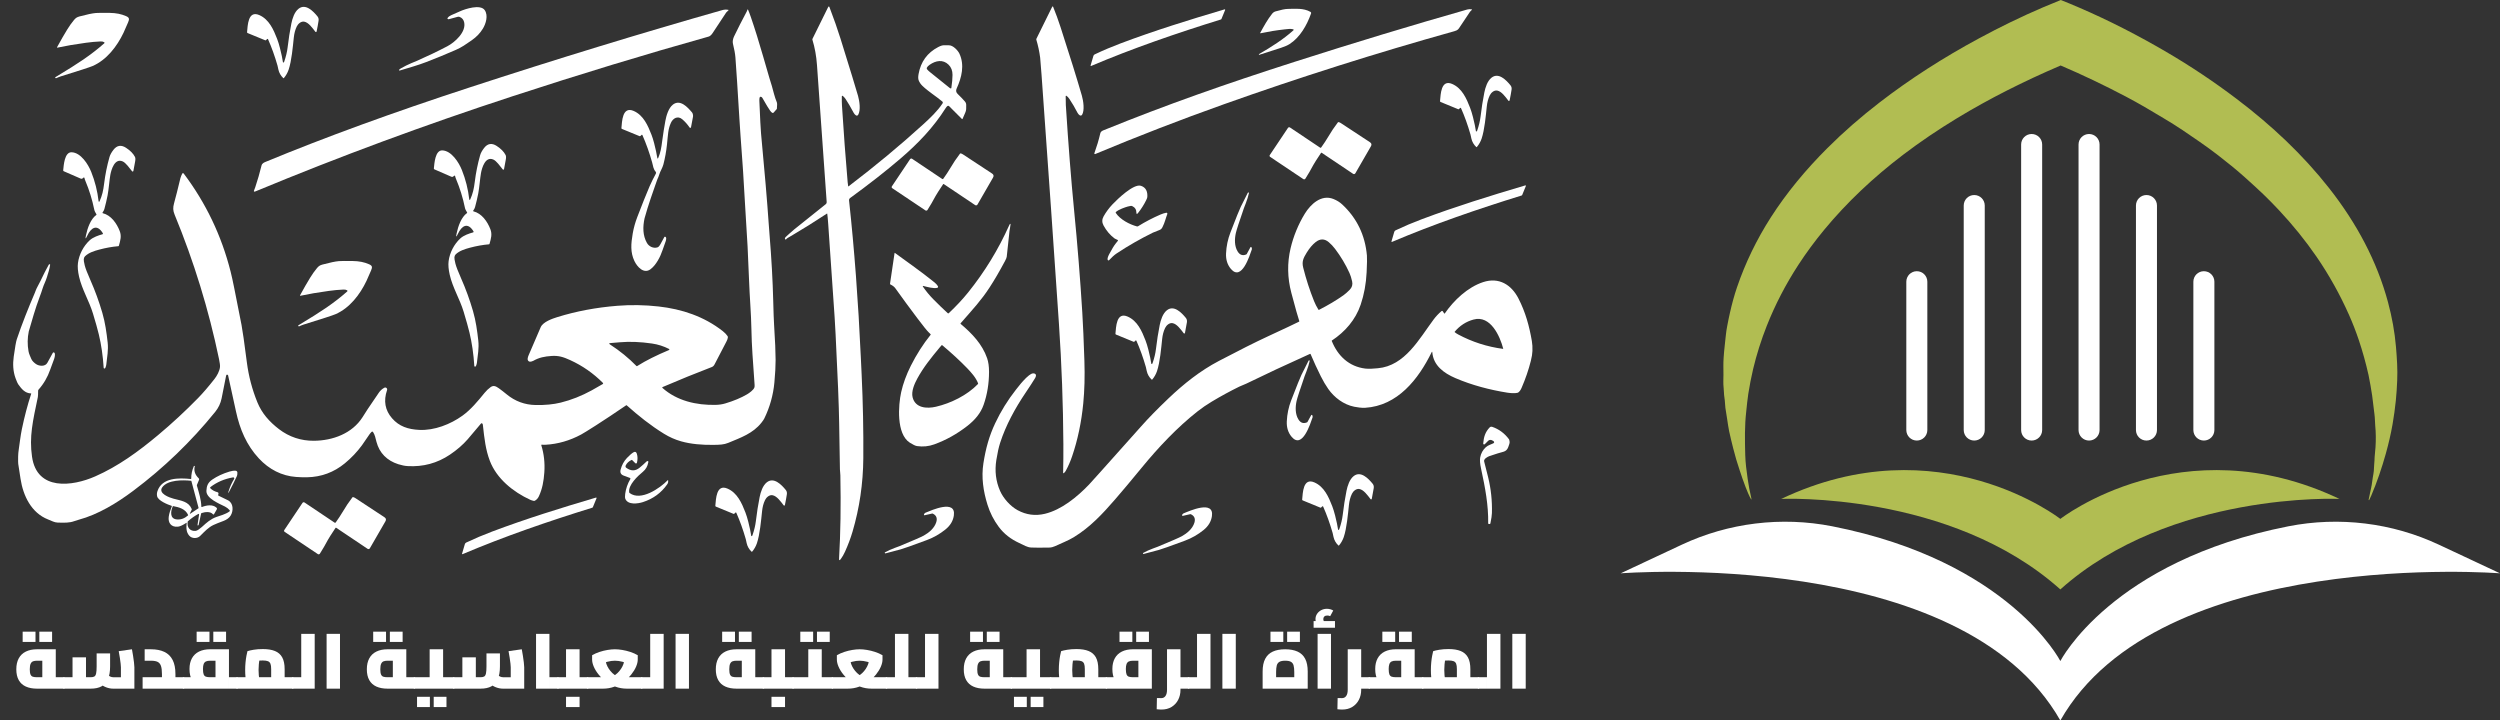 <?xml version="1.0" encoding="utf-8"?>
<!-- Generator: Adobe Illustrator 25.0.1, SVG Export Plug-In . SVG Version: 6.00 Build 0)  -->
<svg version="1.1" id="Layer_1" xmlns="http://www.w3.org/2000/svg" xmlns:xlink="http://www.w3.org/1999/xlink" x="0px" y="0px"
	 viewBox="0 0 3098.67 893" style="enable-background:new 0 0 3098.67 893;" xml:space="preserve">
<rect x="0" y="0" width="3098.67" height="893" fill="#333333" stroke="none"/>
<style type="text/css">
	.st0{fill:#F7C04A;}
	.st1{fill:#00235B;}
	.st2{fill:#B1BD52;}
	.st3{fill:#FFFFFF;}
</style>
<g>
	<path class="st2" d="M2136.38,480.69c0.47,4.11,0.31,8.23,1.02,12.32c0.71,4.13,0.64,8.35,1.16,12.51
		c0.64,4.86,1.54,9.73,2.29,14.59c0.78,4.77,1.32,9.56,2.34,14.31c1.51,7.13,3.31,14.23,5.08,21.33c2.32,9.25,4.99,18.41,8.11,27.51
		c2.34,6.83,4.54,13.72,7.23,20.48c2.01,5.05,3.97,10.18,7.09,15.63c0.05-0.95,0.14-1.25,0.07-1.55c-1.89-8.16-3.5-16.35-4.63-24.62
		c-1.4-9.86-2.74-19.72-2.98-29.63c-0.45-17.88-0.83-35.75,1.25-53.61c0.83-7.25,1.37-14.53,2.53-21.74
		c1.65-10.29,3.57-20.57,6-30.79c4.35-18.15,10-36.03,16.95-53.63c10.31-26.04,23.31-51.17,39.06-75.41
		c9.79-15.04,20.54-29.6,32.22-43.73c28.13-33.99,60.9-64.87,97.81-92.93c21.11-16.07,43.36-31.05,66.55-45.13
		c40.33-24.51,83.1-45.91,127.71-65.06c0.28-0.13,0.59-0.25,0.88-0.38c27.59,11.79,54.42,24.66,80.59,38.41
		c16.03,8.42,31.44,17.54,46.74,26.78c8.18,4.92,16.31,9.86,24.11,15.16c6.95,4.73,13.95,9.4,20.8,14.23
		c7.66,5.39,15.32,10.79,22.58,16.46c11.32,8.84,22.6,17.75,33.12,27.23c7.92,7.15,15.89,14.27,23.52,21.63
		c6.62,6.36,12.93,12.87,19.13,19.47c17.19,18.34,32.72,37.54,46.53,57.62c8.01,11.62,15.3,23.5,22.06,35.63
		c6.71,12.02,12.77,24.24,18.28,36.64c4.54,10.2,8.53,20.55,12.06,31.02c4.82,14.38,8.84,28.9,12.1,43.54
		c0.9,4.09,1.63,8.19,2.34,12.3c0.76,4.33,1.49,8.67,2.13,13c0.47,3.33,0.71,6.7,1.23,10.01c0.66,4.37,0.99,8.76,1.61,13.11
		c0.69,4.69,0.52,9.4,0.97,14.12c0.87,8.89,0.9,17.83,0.35,26.74c-0.33,5.54-1.23,11.07-1.28,16.61c-0.05,3.16-0.66,6.26-0.64,9.42
		c0.02,2.31-0.33,4.62-0.66,6.93c-0.47,3.31-1.25,6.6-1.58,9.93c-0.5,4.66-1.65,9.22-2.6,13.79c-0.61,2.95-1.23,5.89-1.84,8.82
		c0.24,0.04,0.45,0.08,0.69,0.11c0.85-1.8,1.8-3.58,2.55-5.39c7.31-17.16,13.22-34.63,18.16-52.3c3.38-12.13,6.22-24.34,8.37-36.62
		c1.7-9.65,2.96-19.36,4-29.07c0.87-8.23,1.3-16.5,1.7-24.77c0.64-13.93-0.36-27.8-1.51-41.69c-1.58-18.64-4.96-37.09-9.86-55.35
		c-13.66-50.77-38.65-97.78-73.15-141.64c-32.18-40.95-70.92-77.53-114.8-110.7c-27.42-20.76-56.31-40.1-86.76-57.92
		c-34.56-20.23-70.43-38.75-108.07-54.97c-7.52-3.24-15.11-6.4-22.77-9.44c-0.21,0.08-0.43,0.17-0.64,0.25
		c-7.16,2.84-14.26,5.75-21.28,8.78c-27.35,11.69-53.78,24.64-79.53,38.53c-44.04,23.75-85.37,50.2-123.6,79.72
		c-22.93,17.71-44.47,36.45-64.4,56.37c-26.83,26.8-50.45,55.27-70.05,85.84c-17.71,27.67-31.61,56.52-41.85,86.5
		c-3.55,10.37-6.34,20.93-8.75,31.53c-1.25,5.43-2.34,10.9-3.38,16.37c-0.71,3.82-1.37,7.66-1.73,11.51
		c-0.4,4.11-0.83,8.19-1.32,12.28c-0.64,5.28-1.06,10.58-1.44,15.84c-0.52,6.94-0.21,13.91-0.21,20.87
		C2136.15,469.83,2135.75,475.3,2136.38,480.69z"/>
	<path class="st3" d="M3022.88,675.1c-57.76-27.07-123.38-35.19-186.44-22.78c-219.34,43.16-282.71,167.04-282.71,167.04
		s-63.37-123.87-282.71-167.04c-63.06-12.41-128.68-4.29-186.44,22.78l-75.8,35.52c0,0,422.42-33.38,544.94,182.39
		c122.52-215.77,544.94-182.39,544.94-182.39L3022.88,675.1z"/>
	<path class="st2" d="M2553.73,730.57c136.22-121.82,345.94-112.18,345.94-112.18c-195.47-92.91-345.94,24.78-345.94,24.78
		s-150.47-117.69-345.94-24.78C2207.79,618.39,2417.52,608.75,2553.73,730.57z"/>
	<path class="st3" d="M2744.66,533.02V349.18c0-7.2-5.83-13.03-13.03-13.03c-7.2,0-13.03,5.83-13.03,13.03v183.84
		c0,7.2,5.83,13.03,13.03,13.03C2738.82,546.05,2744.66,540.22,2744.66,533.02z"/>
	<path class="st3" d="M2673.5,533.02V254.76c0-7.2-5.83-13.03-13.03-13.03c-7.2,0-13.03,5.83-13.03,13.03v278.26
		c0,7.2,5.83,13.03,13.03,13.03C2667.67,546.05,2673.5,540.22,2673.5,533.02z"/>
	<path class="st3" d="M2602.34,533.02V179.12c0-7.2-5.84-13.03-13.03-13.03s-13.03,5.83-13.03,13.03v353.91
		c0,7.2,5.84,13.03,13.03,13.03S2602.34,540.22,2602.34,533.02z"/>
	<path class="st3" d="M2531.19,533.02V179.12c0-7.2-5.83-13.03-13.03-13.03c-7.2,0-13.03,5.83-13.03,13.03v353.91
		c0,7.2,5.83,13.03,13.03,13.03C2525.35,546.05,2531.19,540.22,2531.19,533.02z"/>
	<path class="st3" d="M2460.03,533.02V254.76c0-7.2-5.83-13.03-13.03-13.03c-7.2,0-13.03,5.83-13.03,13.03v278.26
		c0,7.2,5.83,13.03,13.03,13.03C2454.19,546.05,2460.03,540.22,2460.03,533.02z"/>
	<path class="st3" d="M2388.87,533.02V349.18c0-7.2-5.83-13.03-13.03-13.03s-13.03,5.83-13.03,13.03v183.84
		c0,7.2,5.83,13.03,13.03,13.03S2388.87,540.22,2388.87,533.02z"/>
</g>
<g>
	<g>
		<path class="st3" d="M1175.43,107.65c0.82,0.76,1.72,1.41,2.73,1.95c0.41,0.22,0.92-0.03,1-0.5c0.94-6.41,1.42-11.82,1.45-16.22
			c0.03-5.26-1.6-9.5-4.92-12.73c-7.01-6.82-15.89-5.11-23.43,0.17c-1.71,1.19-2.85,2.37-3.43,3.55c-0.34,0.68-0.23,1.49,0.27,2.07
			c1.06,1.23,2.22,2.35,3.47,3.34C1166.72,100.51,1174.33,106.64,1175.43,107.65z M1024.86,264.78
			c-15.81,10.4-29.79,19.15-41.96,26.26c-0.82,0.48-3.02,1.77-6.6,3.89c-0.84,0.49-1.42,1-1.75,1.52c-0.41,0.64-1.39,0.5-1.59-0.23
			c-0.24-0.9,0.05-1.74,0.9-2.5c0.07-0.07,1.79-1.65,5.16-4.71c1.88-1.71,3.64-3.24,5.31-4.59c13.12-10.53,26.19-21,39.22-31.4
			c0.75-0.59,1.16-1.53,1.09-2.48c-3.82-54.56-7.82-111.19-12.02-169.9c-0.81-11.32-2.7-21.79-5.68-31.4
			c-0.12-0.37-0.08-0.73,0.08-1.08l19.56-39.64c0.3-0.59,1.17-0.56,1.4,0.06c5.64,14.78,10.23,27.91,13.8,39.36
			c11.99,38.5,19.24,62.18,21.75,71.03c1.76,6.22,3.49,17.74,0.11,23.38c-0.57,0.95-1.81,1.22-2.73,0.63
			c-1.15-0.73-2.09-1.79-2.82-3.17c-3.94-7.34-7.27-13.02-9.99-17.04c-1.02-1.51-2.18-2.8-3.47-3.88c-0.49-0.4-1.22-0.06-1.23,0.56
			c-0.07,4.52-0.02,8.35,0.18,11.47c2.14,33.69,4.49,65.25,7.03,94.67c0.11,1.2,0.32,2.92,0.65,5.15c0.05,0.35,0.22,0.42,0.51,0.2
			c33.31-25.37,64.05-50.9,92.23-76.56c8.89-8.1,17.96-16.66,24.31-26.3c0.47-0.71,0.33-1.67-0.32-2.22
			c-7.85-6.66-17.21-12.23-24.71-19.48c-2.12-2.05-3.66-4.31-4.61-6.76c-0.71-1.82-0.76-4.41-0.16-7.78
			c2.71-15.29,10.82-26.46,24.32-33.5c3.15-1.65,5.68-2.39,7.59-2.23c1.37,0.11,3.26,0.12,5.65,0.03c5.2-0.18,11.3,6.52,13.06,10.28
			c6.61,14.09,2.91,29.55-3.39,43.27c-1.17,2.56-0.76,4.79,1.21,6.7c3.39,3.27,6.34,6.34,8.84,9.2c1.19,1.35,1.78,2.81,1.78,4.39
			c0,4.49,0.3,6.46-1.31,9.99c-1.11,2.46-2.19,4.93-3.22,7.39c-0.12,0.3-0.51,0.38-0.74,0.15l-15.75-15.76
			c-0.82-0.82-1.67-0.84-2.54-0.09c-0.63,0.54-1.25,1.32-1.9,2.33c-15.03,23.78-33.89,43.61-56.04,62.59
			c-17.85,15.28-38.58,31.53-62.22,48.75c-1.13,0.82-1.61,1.86-1.48,3.14c6.55,60.24,11.41,125.02,14.59,194.33
			c0.15,3.31,0.48,10.39,1,21.21c1.66,35.08,2.35,69.76,2.08,104.02c-0.24,31.23-4.69,61.53-13.33,90.88
			c-2.38,8.08-5.49,16.37-9.34,24.88c-1.54,3.42-3.29,6.46-5.24,9.1c-1.57,2.13-2.28,1.88-2.13-0.76
			c1.82-31.55,2.36-65.84,1.6-102.85c-0.04-2.53-0.5-5.39-0.54-7.43c-0.41-21.93-0.73-40.87-0.94-56.81
			c-0.29-21.26-1.76-58.16-4.43-110.71c-0.46-9.08-0.86-16.15-1.21-21.21c-3.71-54.17-6.35-92.58-7.93-115.23
			c-0.44-6.25-0.83-10.53-1.18-12.84C1025.33,264.67,1025.15,264.58,1024.86,264.78"/>
		<path class="st3" d="M1321.93,118.81c-0.44-0.32-1.04-0.01-1.05,0.52c-0.04,4.68,0.02,8.33,0.18,10.92
			c3.15,49.43,6.56,92.8,10.22,130.08c4.24,43.12,7.63,85.51,10.2,127.19c0.92,14.92,1.78,34.84,2.6,59.74
			c0.63,19.12,0.15,36.72-1.42,52.78c-2.29,23.38-6.89,45.2-13.79,65.48c-2.14,6.3-4.75,12.28-7.81,17.91
			c-0.63,1.15-1.44,2.14-2.45,3.01c-0.36,0.31-0.91,0.04-0.9-0.42c0.27-11.88,0.36-23.69,0.3-35.44
			c-0.28-49.09-2.1-98.74-5.47-148.96c-5.8-86.34-13-189.28-21.58-308.83c-0.86-11.87-1.42-18.93-1.71-21.17
			c-0.98-7.66-2.58-15.17-4.8-22.54c-0.1-0.31-0.07-0.59,0.06-0.88l19.65-39.83c0.23-0.49,0.94-0.46,1.15,0.04
			c3.41,8.44,6.48,16.83,9.18,25.19c11.54,35.56,20.36,63.93,26.47,85.08c1.82,6.28,3.57,18.28,0.2,23.63
			c-0.63,1-1.96,1.26-2.92,0.57c-1.18-0.85-2.06-1.84-2.63-2.95c-3.21-6.25-6.62-12.08-10.27-17.49
			C1324.34,120.94,1323.21,119.73,1321.93,118.81z"/>
		<path class="st3" d="M569.67,20.95c-0.73-0.29-1.56-0.33-2.36-0.12l-10.94,2.96c-0.62,0.17-1.27-0.02-1.69-0.49
			c-0.23-0.27-0.15-0.67,0.27-1.23c0.99-1.36,2.45-2.45,4.38-3.28c3.93-1.69,7.55-3.29,10.85-4.79c6.51-2.95,25.32-9.11,30.63-1.41
			c4.51,6.55,1.49,16.68-2.29,22.89c-3.39,5.56-7.96,10.35-13.72,14.36c-7.52,5.22-12.46,8.77-19.85,12.01
			c-12.14,5.32-24.33,10.33-36.62,15.05c-5.02,1.92-10.37,3.75-16.05,5.47c-6.74,2.04-12.16,3.66-16.25,4.88
			c-1.49,0.45-1.8,0.02-0.94-1.28c0.16-0.23,0.63-0.57,1.42-1.03c4.75-2.72,9.12-4.91,13.12-6.57c4.4-1.83,6.63-2.75,6.7-2.78
			c12.88-5.63,25.57-11.7,38.05-18.23c9.27-4.84,23.82-17.73,20.88-29.93C574.5,24.27,572.63,22.11,569.67,20.95z"/>
		<path class="st3" d="M1602.79,36.26c-3.38-0.76-6.84-0.27-10.46,0.14c-10.22,1.14-20.24,2.76-30.05,4.85
			c-0.25,0.05-0.46-0.21-0.33-0.45c5.02-9.09,8.93-16.36,14.82-23.79c1.14-1.43,2.55-2.4,4.23-2.89c6.9-2,11.91-3.02,15.03-3.06
			c8.94-0.12,19.58-1.32,28.24,3.66c0.69,0.4,1.01,1.23,0.74,1.99c-5.13,14.6-13.8,29.76-26.74,37.98c-2.47,1.57-5.99,3.1-10.54,4.6
			c-7,2.28-15.97,5.17-26.91,8.65c-0.28,0.09-0.44-0.01-0.49-0.29c-0.02-0.11,0-0.24,0.06-0.4c0.05-0.13,0.15-0.22,0.27-0.3
			c15.13-8.7,29.77-18.04,42.48-29.36C1603.62,37.18,1603.42,36.39,1602.79,36.26z"/>
		<path class="st3" d="M790.42,453.31c10.16-6.4,23.08-12.88,38.77-19.45c0.57-0.24,0.61-1.05,0.05-1.34
			c-6.57-3.39-13.63-5.64-21.2-6.75c-14.22-2.08-27.51-2.59-39.87-1.53c-6.59,0.57-10.45,0.9-11.56,0.99
			c-1.88,0.16-2.03,0.74-0.45,1.77c12.03,7.78,22.91,16.65,32.65,26.59c0.24,0.25,0.53,0.32,0.86,0.18
			C789.75,453.74,790,453.59,790.42,453.31z M38.49,487.67c-7.57-0.3-11.7-5.5-15.99-11.49c-0.69-0.98-1.77-3.45-3.24-7.42
			c-3.12-8.51-3.5-17.62-2.26-26.64c1.6-11.59,2.88-18.78,3.82-21.6c6.54-19.37,14.15-38.44,22.51-57.92
			c0.51-1.18,1.26-3.67,2.06-5.15c3.44-6.42,6.65-12.81,9.62-19.12c1.48-3.14,4.1-7.55,5.5-10.33c0.2-0.4,0.57-0.56,1.11-0.49
			c0.33,0.04,0.56,0.35,0.52,0.68c-0.67,5.44-2.52,10.36-3.95,15.26c-1.52,5.19-3.86,9.08-5.31,13.86
			c-0.88,2.91-2.17,6.64-3.88,11.18c-2.5,6.6-4.95,13.92-7.37,21.95c-3.72,12.31-5.7,19.09-5.97,20.37
			c-1.67,8.07-1.77,16.27-0.31,24.59c0.55,3.14,2.2,6.5,3.43,9.43c1.07,2.54,3.47,4.73,5.73,6.33c3.92,2.77,11.59,3.58,14.28-1.62
			c2.11-4.09,4.33-8.13,6.66-12.16c0.39-0.67,1.31-0.81,1.88-0.28c1.71,1.58,0.3,6.52-0.48,8.52c-1.59,4.07-3.12,8.21-4.58,12.43
			c-3.26,9.44-8.13,17.81-14.64,25.08c-0.23,0.27-0.35,0.57-0.36,0.93c-0.01,4.32-0.14,7.02-0.36,8.1
			c-6.3,30.09-10.77,49.02-7.21,73.94c6.07,42.59,49.83,36.93,78.35,24.36c28.46-12.55,53.37-30.66,77.99-51.26
			c17.25-14.44,33.74-29.71,49.48-45.81c6.03-6.17,12.78-14.03,20.26-23.55c3.13-3.98,6.4-9.88,6.9-14.93
			c0.18-1.86-0.21-5.11-1.18-9.75c-12.77-61.35-31.13-121.06-55.07-179.13c-2.05-4.98-2.19-8.62-0.68-14.08
			c2.16-7.8,4.78-18.15,7.85-31.03c0.44-1.85,1.39-3.83,2.26-5.68c0.34-0.72,1.34-0.82,1.82-0.18
			c27.56,36.59,46.96,77.17,58.18,121.71c1.33,5.27,2.85,12.18,4.55,20.73c2.6,13.03,5.6,28.16,8.98,45.4
			c1.24,6.3,3.43,21.69,6.58,46.19c2.21,17.12,6.56,33.65,13.06,49.61c5.52,13.54,14.76,24.04,26.85,33.28
			c12.56,9.6,27.19,14.48,43.22,14.35c23.45-0.2,47.39-9.03,60.25-29.22c4.17-6.55,6.29-9.84,6.32-9.9
			c6.37-9.29,10.96-16.06,13.77-20.29c1.78-2.69,4.1-4.8,6.94-6.32c0.84-0.45,1.87-0.35,2.6,0.24c0.88,0.72,1.11,1.67,0.71,2.84
			c-4.49,13.2-2.42,24.77,6.22,34.74c8.79,10.13,19.91,13.75,33.78,14.43c18.64,0.92,38.68-6.92,53.56-17.66
			c10.35-7.48,18.79-17.7,27.47-28.36c2.21-2.71,4.66-5.03,7.36-6.97c3.58-2.57,6.5-1.26,10.33,1.48c2.9,2.08,6.13,4.58,9.68,7.5
			c10.43,8.55,22.35,12.94,35.76,13.19c11.77,0.22,22.17-0.79,31.16-3.01c13-3.22,25.79-8.27,38.38-15.17
			c3.78-2.07,8.39-4.7,13.82-7.89c0.46-0.27,0.53-0.9,0.16-1.27c-11.84-11.92-25.4-21.38-40.7-28.36
			c-8.56-3.91-14.38-5.72-23.15-5.11c-8.48,0.59-15.24,1.84-22.59,6.05c-0.98,0.56-3.57,1.39-4.8,0.92c-3.45-1.3-1.96-5.45-0.9-7.93
			c7.45-17.44,12.43-29.01,14.95-34.73c2.9-6.58,14.4-10.57,20.67-12.51c23.4-7.26,48.19-11.93,74.38-14
			c16.91-1.34,33.89-1.06,50.95,0.84c29.09,3.24,56.44,12.37,79.61,30.51c2.47,1.94,4.48,4.01,6.01,6.23
			c1.33,1.93-1.17,6.28-2.24,8.36c-4.51,8.75-9.15,17.66-13.9,26.73c-0.84,1.61-1.96,2.69-3.35,3.23
			c-19.84,7.61-40.22,15.9-61.12,24.86c-0.39,0.17-0.48,0.7-0.16,0.99c17.95,16.08,42.17,21.62,66.07,21.07
			c4.24-0.1,8.19-0.69,11.86-1.79c10.54-3.15,19.54-6.92,27-11.29c2.62-1.54,8.03-5.32,9.11-8.55c0.24-0.74,0.32-1.85,0.22-3.31
			c-2.13-30.86-3.57-47.3-3.95-69.21c-0.34-19.05-2.16-39.61-2.88-59.72c-1.08-29.85-2.46-56.57-4.13-80.15
			c-1.34-18.84-1.71-32.05-3.23-54.16c-0.16-2.31-0.31-4.63-0.47-6.93c-0.13-1.85-1.05-14.69-2.77-38.53
			c-0.52-7.22-1-14.28-1.41-21.2c-2.24-37.17-3.89-62.42-4.92-75.77c-0.35-4.47-1.38-10.18-3.09-17.14
			c-0.65-2.62,0.08-6.18,1.38-8.89c4.57-9.53,9.84-19.89,15.82-31.09c0.36-0.69,0.61-1.32,0.72-1.89c0.18-0.92,0.47-0.96,0.86-0.1
			c0.93,2.11,2.07,5.1,3.41,8.97c5.02,14.56,10.2,31.28,15.37,49.25c6.69,23.27,10.26,35.35,10.69,36.27
			c0.01,0.01,0.92,3.39,2.75,10.11c0.92,3.39,2.04,6.71,3.37,9.97c0.5,1.21,0.53,3.88,0.11,7.99c-0.02,0.21-0.06,0.37-0.11,0.41
			l-3.88,4.45c-0.46,0.53-1.22,0.66-1.79,0.31c-0.86-0.53-1.73-1.41-2.61-2.63c-1.9-2.62-5.02-7.8-9.39-15.52
			c-0.71-1.25-1.6-1.84-2.68-1.75c-0.34,0.02-0.64,0.24-0.76,0.55c-0.42,0.97-0.59,2.45-0.51,4.44c0.92,21.97,1.61,35.42,2.08,40.35
			c4.45,47.07,7.62,84.44,9.52,112.08c0.32,4.56,0.65,8.89,0.98,12.99c2.46,30.12,4,57.63,4.61,82.53
			c0.35,13.99,0.7,23.89,1.07,29.7c1.26,19.74,1.89,34.26,1.89,43.57c0,7.78-0.5,17.09-1.51,27.9
			c-1.45,15.65-5.62,30.53-12.49,44.63c-0.63,1.28-1.82,3.04-3.57,5.25c-10.61,13.4-25.61,18.51-41.12,24.98
			c-5.38,2.24-10.51,2.43-18.91,2.51c-13.48,0.13-27.2-0.89-39.65-4.43c-7.3-2.07-14.36-5.2-21.17-9.4
			c-16.69-10.3-31.45-22.12-46.13-35.21c-0.19-0.16-0.46-0.18-0.66-0.04c-13.91,9.51-26.47,17.86-37.68,25.03
			c-9.41,6.01-15.43,9.73-18.07,11.15c-14.12,7.61-28.8,11.85-44.05,12.73c-1.71,0.1-3.34,0.06-4.88-0.11
			c-0.37-0.04-0.67,0.32-0.55,0.68c3.34,10.71,4.6,22.01,3.76,33.9c-0.76,10.7-2.46,20.22-6.73,29.39c-1.22,2.62-2.96,4.5-5.23,5.64
			c-0.28,0.14-0.58,0.18-0.88,0.13c-1.74-0.33-3.25-0.79-4.53-1.37c-21.35-9.79-41.77-26.31-50.18-48.38
			c-5.14-13.5-6.76-27.3-8.58-44.22c-0.08-0.81-0.23-1.34-0.44-1.58c-0.72-0.91-1.4-0.99-2.04-0.22
			c-6.63,8.01-12.07,14.45-16.34,19.33c-6.04,6.91-13.4,13.27-22.05,19.09c-15.7,10.57-33.17,15.29-52.38,14.17
			c-3.5-0.2-7.41-0.99-11.72-2.36c-13.78-4.39-23.29-13.83-26.9-27.56c-1.28-4.86-1.93-8.8-4.29-12.3c-0.4-0.61-1.26-0.7-1.79-0.2
			c-1.01,0.93-1.92,2.02-2.76,3.25c-5.78,8.43-8.83,12.88-9.18,13.36c-6.04,8.23-13.1,15.68-21.19,22.34
			c-13.64,11.25-29.32,17.02-47.05,17.34c-4.08,0.07-8.53-0.06-13.33-0.4c-17.97-1.27-33.65-9.5-46.14-22.9
			c-15.36-16.47-23.67-36.26-28.44-58.32c-2.69-12.38-5.92-27.23-9.73-44.54c-0.07-0.33-0.25-0.59-0.54-0.79
			c-0.58-0.39-1.07-0.39-1.49,0c-0.22,0.22-0.39,0.61-0.5,1.17c-1.24,6.67-3.09,15.98-5.54,27.93c-1.27,6.23-3.95,11.86-8.03,16.88
			c-29.77,36.75-63.62,69.34-101.55,97.77c-20.13,15.09-43.52,29.38-67.69,35.87c-1.73,0.46-3.49,1.02-5.29,1.67
			c-6.21,2.25-11.82,2.03-20.63,1.81c-4.06-0.1-7.36-2.1-11.98-3.91c-20.72-8.12-30.84-29.36-34.04-50.25
			c-1.8-11.73-2.76-17.95-2.87-18.64c-0.16-0.96-0.19-4.05-0.12-9.28c0.04-2.68,0.33-5.76,0.86-9.24c0.89-5.9,2.12-16.61,3.76-24.49
			c3.24-15.62,7.1-30.24,11.58-43.87C38.79,487.87,38.67,487.69,38.49,487.67"/>
		<path class="st3" d="M1824.36,12.21c-0.32,0.57-1.56,1.24-2.33,2.36c-5.14,7.51-9.18,13.57-12.14,18.18
			c-2.16,3.37-2.82,4.69-7.17,5.9c-97.31,27.19-192.56,57.4-285.75,90.58c-53.7,19.12-106.87,39.68-159.5,61.7
			c-0.63,0.27-1.27-0.35-1.04-0.99c2.9-8,5.37-16.27,7.4-24.82c0.42-1.81,1.99-2.86,3.81-3.61
			c78.32-31.82,152.56-57.85,236.96-84.88c73.84-23.64,145.14-45.25,213.88-64.82c1.48-0.42,3.3-0.53,5.49-0.32
			C1824.33,11.54,1824.53,11.92,1824.36,12.21z"/>
		<path class="st3" d="M1517.81,11.6c0.47-0.14,0.88,0.33,0.7,0.78l-4.54,11.08c-0.15,0.35-0.44,0.61-0.79,0.71
			c-54.18,16.75-109.23,35.71-160.84,57.62c-0.36,0.15-0.72-0.18-0.62-0.55l3.52-11.95c0.24-0.84,0.84-1.53,1.64-1.9
			c10.42-4.96,21.15-9.5,32.2-13.66C1431.35,37.81,1473.92,24.62,1517.81,11.6z"/>
		<path class="st3" d="M903.07,12.59c-1.72,1.56-2.72,2.55-2.98,2.95c-2.37,3.47-7.47,11.2-15.31,23.18
			c-1.92,2.93-3.55,5.81-6.61,6.67c-78.68,22.04-159.62,46.67-242.8,73.88c-108.81,35.58-215.04,74.89-318.67,117.92
			c-1.99,0.82-2.52,0.25-1.61-1.69c0.32-0.69,0.79-1.93,1.39-3.73c2.75-8.14,5.36-17.21,7.84-27.21c0.18-0.72,0.83-1.53,1.95-2.42
			c0.56-0.45,1.47-0.92,2.7-1.43c73.94-30.59,158.16-61.33,252.69-92.2C689.75,73.2,794.27,41.22,895.22,12.54
			c2.66-0.75,5.24-0.84,7.76-0.27C903.12,12.31,903.17,12.49,903.07,12.59z"/>
		<path class="st3" d="M351.05,77.56c0.55,0.01,0.94-0.33,1.18-1.02c2.2-6.39,3.6-12.26,4.24-17.64c1.19-10.12,2.8-20.61,4.65-29.71
			c1.27-6.28,3.79-14.29,8.9-18.31c8.72-6.89,18.09,2.86,23.47,9.43c1.23,1.5,1.69,3.3,1.36,5.43c-0.57,3.87-1.38,8.29-2.41,13.27
			c-0.16,0.74-1.1,0.97-1.56,0.36c-3.73-4.87-8.51-11.65-13.89-12.54c-3.88-0.65-7.6,2.71-9.15,5.98c-2.07,4.36-3.13,8.6-3.69,13.83
			c-1.2,11.26-2.69,28.85-6.41,39.78c-1.31,3.8-3.27,7.26-5.89,10.36c-0.19,0.22-0.52,0.24-0.72,0.04
			c-3.17-3.02-5.2-6.57-6.09-10.68c-0.68-3.1-1.03-4.69-1.05-4.76c-3.43-11.94-7.36-22.87-11.78-32.81
			c-0.18-0.42-0.74-0.53-1.08-0.2l-1.36,1.38c-0.3,0.3-0.63,0.36-1.01,0.2l-21.82-8.96c-0.51-0.21-0.74-0.59-0.69-1.16
			c0.82-8.07,1.01-27.28,15.11-21.15c12.15,5.28,17.69,18.01,22.14,29.51c1.26,3.29,2.44,7.13,3.55,11.51
			c1.82,7.21,3.05,13.06,3.68,17.55C350.73,77.42,350.88,77.56,351.05,77.56z"/>
		<path class="st3" d="M129.07,52.28c-1.19-0.7-2.69-1.01-4.52-0.92c-5.95,0.27-11.97,0.82-18.05,1.66
			c-13.54,1.85-25.35,3.87-35.45,6.05c-0.29,0.06-0.51-0.24-0.37-0.5c4.77-8.74,8.98-16.07,12.62-21.96
			c2.76-4.47,5.56-8.4,8.39-11.79c1.99-2.37,3.45-3.55,6.89-4.47c9.24-2.47,16.02-3.89,20.34-4.24c2.63-0.21,8.3-0.25,17-0.14
			c8.15,0.12,14.51,1.42,20.53,4.1c4.07,1.81,4,3.68,2.33,7.63c-2.6,6.14-4.49,10.44-5.67,12.9c-8.05,16.89-20.86,33.67-38.4,41.26
			c-3.3,1.42-16.52,5.72-39.64,12.89c-1.84,0.56-3.84,1.5-5.33,2.12c-0.37,0.15-0.79,0.06-1.07-0.2c-0.45-0.42-0.42-0.78,0.06-1.06
			c14.84-8.91,26.4-16.2,34.69-21.9c9.48-6.51,18.07-13.18,25.8-20.03C129.66,53.31,129.58,52.59,129.07,52.28z"/>
		<path class="st3" d="M1829.72,162.99c0.54,0.01,0.93-0.33,1.18-1.02c2.19-6.39,3.6-12.28,4.23-17.65
			c1.2-10.12,2.81-20.62,4.66-29.72c1.27-6.29,3.8-14.29,8.91-18.32c8.73-6.89,18.09,2.86,23.48,9.43c1.23,1.51,1.69,3.31,1.36,5.44
			c-0.57,3.88-1.38,8.3-2.42,13.28c-0.15,0.74-1.1,0.96-1.56,0.36c-3.72-4.88-8.5-11.66-13.89-12.55c-3.88-0.65-7.6,2.71-9.15,5.98
			c-2.08,4.36-3.14,8.61-3.71,13.84c-1.2,11.26-2.7,28.86-6.41,39.8c-1.31,3.8-3.27,7.26-5.9,10.36c-0.19,0.22-0.52,0.24-0.72,0.04
			c-3.17-3.02-5.2-6.58-6.09-10.68c-0.68-3.11-1.03-4.7-1.05-4.77c-3.43-11.95-7.36-22.88-11.79-32.82
			c-0.19-0.44-0.75-0.54-1.08-0.2l-1.37,1.38c-0.29,0.29-0.63,0.35-1.01,0.2l-21.82-8.97c-0.52-0.21-0.75-0.59-0.69-1.16
			c0.82-8.08,1.01-27.29,15.11-21.16c12.16,5.28,17.7,18.02,22.15,29.53c1.26,3.29,2.45,7.13,3.56,11.51
			c1.8,7.22,3.04,13.07,3.68,17.56C1829.39,162.86,1829.54,162.99,1829.72,162.99z"/>
		<path class="st3" d="M814.62,195.27c0.25,1.66,0.71,1.71,1.37,0.17c2.71-6.4,3.69-11.96,4.74-20.43
			c1.07-8.69,2.89-19.18,3.95-25.12c1.16-6.47,3.94-16.09,9.46-20.29c8.98-6.85,18.07,3.25,23.65,9.81
			c1.03,1.22,1.39,3.95,1.17,5.18c-0.42,2.42-1.25,6.81-2.48,13.15c-0.16,0.83-1.24,1.06-1.72,0.36c-2.81-4.11-5.88-7.54-9.19-10.31
			c-5.57-4.66-11.41-1.26-14,4.44c-3.67,8.12-3.52,14.27-4.89,27.03c-0.91,8.54-2.39,16.71-4.42,24.54
			c-1.11,4.26-3.81,8.28-4.97,12.03c-0.67,2.18-1.56,4.47-2.68,6.88c-0.05,0.12-0.88,2.44-2.47,6.97
			c-4.16,11.84-7.37,21.35-9.61,28.54c-2.05,6.57-3.26,10.69-3.62,12.36c-2.26,10.47-2.37,21.21,2.97,30.58
			c2.45,4.31,7.93,7.1,13.1,5.43c1.22-0.39,2.47-1.79,3.75-4.18c1.9-3.58,3.45-6.42,4.65-8.55c0.23-0.41,0.73-0.61,1.17-0.44
			c1.99,0.75,0.97,4.4,0.48,5.78c-2.17,6.08-3.43,9.66-3.79,10.74c-2.69,8.11-7.95,18.65-15.13,23.89
			c-8.21,5.99-16.33-3.08-19.77-10.28c-5.19-10.87-4.25-21.54-2.11-34.07c1.17-6.85,3.1-13.8,5.81-20.84
			c5.67-14.81,10.71-27.41,15.13-37.77c2.29-5.38,4.74-9.89,7.8-15.76c0.37-0.7,0.28-1.57-0.24-2.18c-3.14-3.7-3.19-7.16-4.38-11.47
			c-3.31-11.89-7.35-23.23-12.09-34.03c-0.2-0.47-0.84-0.55-1.16-0.15c-0.49,0.62-1.01,1.08-1.56,1.39
			c-0.3,0.16-0.61,0.18-0.91,0.05l-21.79-8.95c-0.4-0.17-0.65-0.57-0.61-1.01c0.8-8.12,1.02-27.44,15.22-21.24
			c12.17,5.32,17.65,18.19,22.1,29.62c1.09,2.79,2.16,6.2,3.2,10.22C812.61,184.59,813.91,190.57,814.62,195.27z"/>
		<path class="st3" d="M1638.23,189.37c-0.35-0.23-0.64-0.18-0.87,0.17c-5.22,7.83-8.33,12.71-9.36,14.65
			c-3.2,6.05-6.54,11.8-10.02,17.26c-0.54,0.86-1.7,1.09-2.55,0.53l-41.11-27.53c-0.75-0.5-0.96-1.52-0.45-2.27l22.54-33.67
			c0.56-0.83,1.69-1.05,2.52-0.49l37.38,25.03c0.4,0.28,0.96,0.18,1.23-0.22c3.48-4.88,6.24-9.06,8.27-12.52
			c4.06-6.92,8.21-13.12,12.43-18.6c0.23-0.3,0.54-0.42,0.91-0.37c0.76,0.1,1.72,0.51,2.85,1.25c1.84,1.2,13.84,9.1,36.03,23.69
			c1.99,1.32,2.38,2.99,1.19,5.05l-19.3,33.47c-0.57,0.98-1.85,1.27-2.79,0.65L1638.23,189.37z"/>
		<path class="st3" d="M582.22,247.81c0.2,0.04,0.39-0.15,0.59-0.58c3.28-7.25,4.59-13.21,5.67-21.97
			c1.39-11.23,3.61-22.19,6.64-32.87c0.79-2.77,2.41-5.74,4.87-8.93c4.37-5.66,9.59-6.52,15.65-2.57
			c5.26,3.41,8.93,7.16,11.03,11.22c0.66,1.28,0.73,3.22,0.23,5.82c-0.05,0.29-0.78,4.16-2.16,11.65c-0.14,0.78-1.13,1.02-1.62,0.4
			c-3.33-4.13-7.78-10.54-11.66-12.23c-9.98-4.33-14.08,10.27-15.28,16.65c-1.1,5.84-2,18.23-3.42,25.47
			c-1.11,5.67-2.44,11.3-3.97,16.87c-0.37,1.35-1.13,2.81-2.28,4.37c-0.22,0.31-0.06,0.74,0.31,0.84
			c10.28,2.52,17.32,12.64,20.98,22.13c2.4,6.22,0.9,11.35-1.07,18.22c-0.08,0.3-0.34,0.51-0.65,0.53
			c-7.5,0.61-15.38,2.02-23.68,4.22c-6.29,1.68-13,3.81-17.57,8.2c-0.86,0.83-1.4,2.02-1.6,3.58c-0.16,1.19,0.23,3.78,1.2,7.76
			c0.87,3.6,3.24,9.74,7.09,18.43c5.69,12.83,10.61,26.32,14.75,40.5c3.57,12.22,5.21,24.58,6.56,36.6
			c1.06,9.43-0.66,18.09-1.7,27.48c-0.12,1.09-0.49,2.39-1.11,3.88c-0.19,0.47-0.46,0.76-0.8,0.89c-0.3,0.11-0.56,0.11-0.8,0
			c-0.33-0.16-0.51-0.41-0.53-0.79c-0.94-14.81-2.93-28.55-5.97-41.23c-1.54-6.42-3.96-15.08-7.26-25.97
			c-4.76-15.72-13.6-29.76-17.24-45.74c-1.52-6.64-1.99-12.29-1.39-16.94c1.33-10.47,6.75-20.99,14.5-28.16
			c4.22-3.9,11.01-6.17,15.94-7.51c0.5-0.14,0.73-0.71,0.47-1.16c-7.26-12.06-14.8-6.86-19.32,2.87c-2.14,4.6-2.7,4.44-1.66-0.46
			c1.86-8.74,5.69-20.02,12.8-25.16c0.3-0.21,0.35-0.48,0.17-0.8c-1.36-2.44-2.25-3.66-2.71-5.94
			c-2.52-12.26-6.17-24.09-10.96-35.49c-0.65-1.56-1.02-2.73-1.11-3.5c-0.07-0.68-0.92-0.97-1.4-0.47
			c-1.16,1.19-1.91,1.77-3.55,1.04c-6.72-3.03-13.64-6.04-20.77-9.04c-0.46-0.19-0.73-0.67-0.68-1.17
			c0.65-6.03,1.51-22.64,10.43-22.34c11.43,0.38,20.57,14.97,24.3,24.33c4.65,11.62,7.7,23.74,9.14,36.37
			C581.68,247.48,581.91,247.73,582.22,247.81z"/>
		<path class="st3" d="M122.81,250.12c0.19,0.04,0.39-0.16,0.59-0.58c3.28-7.25,4.59-13.21,5.66-21.97
			c1.4-11.25,3.61-22.19,6.64-32.88c0.79-2.77,2.41-5.74,4.87-8.93c4.37-5.67,9.59-6.52,15.65-2.57c5.26,3.41,8.93,7.15,11.03,11.22
			c0.66,1.27,0.74,3.22,0.24,5.82c-0.06,0.28-0.78,4.16-2.16,11.65c-0.15,0.78-1.14,1.02-1.62,0.4
			c-3.33-4.13-7.79-10.54-11.67-12.23c-9.98-4.33-14.08,10.27-15.28,16.65c-1.1,5.84-1.99,18.24-3.41,25.49
			c-1.13,5.67-2.44,11.29-3.97,16.87c-0.37,1.35-1.14,2.81-2.28,4.37c-0.23,0.31-0.06,0.74,0.31,0.84
			c10.28,2.52,17.32,12.64,20.98,22.13c2.4,6.22,0.9,11.35-1.06,18.22c-0.08,0.3-0.35,0.51-0.65,0.53
			c-7.51,0.62-15.39,2.02-23.69,4.23c-6.29,1.68-13,3.81-17.57,8.2c-0.86,0.83-1.39,2.02-1.6,3.58c-0.16,1.19,0.24,3.78,1.2,7.76
			c0.87,3.6,3.24,9.74,7.1,18.43c5.69,12.83,10.61,26.33,14.75,40.5c3.57,12.22,5.22,24.59,6.57,36.61
			c1.06,9.43-0.66,18.09-1.7,27.48c-0.12,1.09-0.49,2.39-1.11,3.88c-0.19,0.47-0.46,0.76-0.8,0.89c-0.3,0.11-0.56,0.11-0.8,0
			c-0.33-0.16-0.51-0.41-0.53-0.79c-0.94-14.81-2.93-28.55-5.97-41.23c-1.54-6.42-3.96-15.08-7.27-25.97
			c-4.76-15.73-13.6-29.78-17.25-45.75c-1.52-6.64-1.99-12.29-1.39-16.94c1.33-10.47,6.75-20.99,14.5-28.16
			c4.21-3.91,11.01-6.18,15.94-7.52c0.5-0.13,0.73-0.71,0.47-1.16c-7.26-12.06-14.8-6.86-19.32,2.87c-2.14,4.6-2.7,4.45-1.66-0.45
			c1.86-8.75,5.69-20.03,12.8-25.17c0.3-0.21,0.35-0.48,0.17-0.8c-1.36-2.44-2.25-3.66-2.71-5.94
			c-2.52-12.26-6.17-24.09-10.97-35.49c-0.65-1.57-1.02-2.74-1.11-3.5c-0.07-0.69-0.92-0.97-1.4-0.47
			c-1.16,1.19-1.91,1.77-3.55,1.04c-6.72-3.04-13.64-6.04-20.77-9.04c-0.47-0.19-0.74-0.67-0.68-1.17
			c0.65-6.03,1.5-22.64,10.43-22.34c11.43,0.37,20.57,14.96,24.3,24.33c4.65,11.62,7.7,23.73,9.15,36.37
			C122.26,249.78,122.49,250.05,122.81,250.12z"/>
		<path class="st3" d="M1168.96,228.34c-5.21,7.83-8.33,12.71-9.36,14.65c-3.2,6.05-6.54,11.81-10.02,17.26
			c-0.55,0.86-1.7,1.1-2.55,0.53l-41.12-27.53c-0.75-0.5-0.94-1.52-0.45-2.27l22.55-33.68c0.56-0.83,1.69-1.05,2.52-0.49
			l37.38,25.04c0.4,0.28,0.96,0.17,1.23-0.22c3.49-4.88,6.25-9.06,8.28-12.53c4.06-6.91,8.2-13.11,12.43-18.6
			c0.23-0.3,0.54-0.42,0.91-0.37c0.76,0.1,1.71,0.51,2.85,1.25c1.84,1.2,13.84,9.1,36.03,23.7c1.99,1.31,2.39,2.99,1.2,5.05
			l-19.31,33.47c-0.57,0.98-1.85,1.27-2.79,0.65l-38.91-26.07C1169.48,227.94,1169.19,227.99,1168.96,228.34z"/>
		<path class="st3" d="M1385.34,297.43c-0.9-0.61-2.79-1.06-3.84-1.85c-5.62-4.19-10.2-9.6-13.75-16.22
			c-2.01-3.75-1.96-7.49,0.14-11.21c3.04-5.38,6.68-10.31,10.93-14.78c6.03-6.36,26.28-26.05,35.35-23.07
			c6.48,2.13,8.37,7.54,7.89,13.95c-0.05,0.82-0.55,2.17-1.49,4.05c-2.74,5.55-6.08,10.8-10.03,15.76c-1.35,1.7-2.03,1.47-2.04-0.71
			c-0.01-3.66-1.79-6.33-5.35-7.99c-0.75-0.35-2.56-0.13-5.4,0.66c-3.13,0.87-11.34,3.66-14.62,6.76c-0.32,0.3-0.37,0.79-0.13,1.16
			c5.29,8.08,16.99,14.26,26.21,16.7c0.47,0.12,0.97,0.05,1.37-0.2c9.2-5.68,18.54-10.56,28.02-14.6c2.47-1.05,4.79-1.77,6.92-2.16
			c0.92-0.17,1.68,0.74,1.33,1.62c-1.62,4.04-3.23,10.98-5.86,15.96c-1.13,2.12-1.68,3.04-4.08,3.94c-4.08,1.53-6.71,2.58-7.89,3.15
			c-15.41,7.56-30.28,16.07-44.6,25.51c-3.74,2.46-6.68,5.44-9.69,8.6c-0.46,0.48-1.23,0.42-1.61-0.12
			c-1.1-1.58,0.67-5.35,1.85-7.56c3.32-6.19,5.9-10.44,7.75-12.72c1.92-2.4,2.91-3.64,2.94-3.74
			C1385.78,297.96,1385.69,297.66,1385.34,297.43z"/>
		<path class="st3" d="M1890.56,229.78c0.47-0.14,0.89,0.33,0.7,0.78l-4.54,11.06c-0.14,0.35-0.42,0.61-0.79,0.71
			c-54.11,16.72-109.11,35.66-160.67,57.53c-0.36,0.15-0.72-0.19-0.61-0.55l3.5-11.95c0.25-0.83,0.85-1.52,1.64-1.89
			c10.42-4.95,21.14-9.49,32.17-13.63C1804.2,255.95,1846.73,242.78,1890.56,229.78z"/>
		<path class="st3" d="M1544.57,315.43c0.35-0.14,0.63-0.38,0.81-0.71l4.46-8.18c0.35-0.63,0.83-0.61,1.44,0.05
			c0.1,0.1,0.16,0.23,0.2,0.41c0.23,1.03,0.25,1.79,0.08,2.3c-2.71,7.69-12.57,39.61-25.81,24.12c-4.41-5.17-6.44-11.59-6.1-19.25
			c0.39-8.99,2.21-17.67,5.44-26.02c7.09-18.38,11.36-28.98,12.79-31.79c5.06-9.94,7.95-15.69,8.66-17.26
			c0.27-0.59,0.65-0.75,1.16-0.47c0.24,0.13,0.37,0.39,0.32,0.66c-0.91,4.12-2.23,8.38-3.93,12.76c-1.5,3.83-2.25,5.77-2.26,5.82
			c-5.92,17.15-9.27,27.47-10.04,30.99c-1.64,7.36-1.87,16.19,2.24,22.84C1536.67,315.99,1540.19,317.23,1544.57,315.43z"/>
		<path class="st3" d="M1803.02,411.21c-0.12,0.14-0.11,0.35,0.04,0.47c1.21,1.03,2.64,1.99,4.29,2.87
			c17.37,9.29,35.89,15.25,55.55,17.85c0.24,0.03,0.33-0.06,0.27-0.3c-3.99-15.38-15.72-41.77-36.71-36.05
			C1817.18,398.57,1809.37,403.63,1803.02,411.21z M1665.1,366.04c2.3-1.62,4.89-3.9,7.78-6.82c2.93-2.96,3.94-6.45,3.04-10.46
			c-0.96-4.22-2.06-7.7-3.32-10.47c-4.78-10.5-10.7-20.42-17.78-29.76c-2.43-3.22-5.05-6-7.85-8.36c-5.28-4.45-10.7-4.48-16.27-0.1
			c-3.96,3.12-7.65,7.47-11.07,13.04c-4.18,6.81-6.26,11.06-4.34,18.71c3.59,14.25,8.06,28.03,13.4,41.34
			c1.43,3.58,3.25,7.14,5.44,10.66c0.19,0.31,0.45,0.38,0.78,0.21C1646.2,378.27,1656.26,372.27,1665.1,366.04 M1775.3,436.64
			c-0.08-1-0.35-1.05-0.79-0.15c-16.44,33.56-42.2,66.53-82.63,68.97c-4.14,0.25-10.14-0.67-13.39-1.33
			c-13.22-2.67-24.68-11.42-32.16-22.04c-3.15-4.49-6.25-9.76-9.28-15.8c-4.36-8.7-8.56-17.82-12.6-27.36
			c-0.12-0.3-0.47-0.44-0.76-0.3c-28.97,13.03-55.29,25.34-78.98,36.9c-2.62,1.28-5.91,2.35-8.75,3.74
			c-11.42,5.61-22.81,11.81-34.14,18.61c-6.25,3.75-12.08,7.75-17.5,12.01c-25.36,19.94-48.82,44.95-69.01,69.55
			c-13.39,16.3-24.49,29.53-33.3,39.69c-15.49,17.87-30.94,34.43-51.15,46.75c-6.99,4.26-15.39,7.41-23.36,11.15
			c-1.82,0.85-4.54,1.6-6.59,1.65c-10.5,0.2-18.11,0.19-22.84-0.05c-4.99-0.25-8.98-2.91-15.07-5.73
			c-9.92-4.59-18.42-10.98-24.97-19.73c-6.3-8.41-11.01-17.67-14.14-27.79c-5.1-16.51-7.74-33.71-4.99-51.18
			c2.89-18.36,7.09-33.68,14.6-49.62c6.92-14.71,15.52-28.61,25.79-41.68c4.89-6.24,7.3-9.26,12.41-14.43
			c2.31-2.34,4.7-4.12,7.17-5.36c1.83-0.91,5.54-0.23,5.16,2.6c-0.14,1.01-0.49,1.98-1.05,2.9c-2.74,4.53-6.64,10.53-11.69,18.01
			c-13.07,19.35-24.57,40.37-31.67,62.31c-1.74,5.38-3.31,12.49-4.71,21.3c-2.14,13.5-0.62,26.2,4.58,38.1
			c4.06,9.29,12.67,19.04,21.79,24.02c10.69,5.83,22,7.32,33.92,4.45c20.31-4.9,39.68-20.64,54.48-36.07
			c0.59-0.62,5.34-5.87,14.24-15.76c19.4-21.57,36.37-40.56,50.91-56.99c8.57-9.68,19.68-21.05,33.35-34.08
			c19.27-18.36,39.5-34.39,62.59-46.53c24.94-13.11,45.14-23.24,60.61-30.41c21.12-9.78,34.02-15.88,38.71-18.26
			c0.33-0.17,0.44-0.42,0.31-0.78c-1.42-4.01-4.69-15.65-9.81-34.9c-4.94-18.6-5.26-37.03-0.97-55.26
			c3.46-14.73,9.65-29.95,17.75-43.07c7.13-11.54,20.35-24.1,35.37-18.06c4.25,1.71,7.87,3.96,10.87,6.75
			c18.19,16.94,28.41,38.07,30.65,63.39c0.27,3.11,0.15,10.03-0.37,20.77c-0.68,14.19-3.14,27.55-7.39,40.08
			c-6.34,18.72-19.31,33.63-35.63,44.41c-0.2,0.14-0.28,0.39-0.19,0.62c7.5,18.56,21.39,31.72,41.57,34.18
			c4.75,0.58,11.28-0.04,15.49-0.41c33.74-2.98,51.42-36.64,69.26-60.53c2.88-3.85,6.15-7.31,9.79-10.37
			c0.45-0.37,1.1-0.27,1.42,0.21l1.84,2.78c0.16,0.24,0.52,0.25,0.69,0.01c11.28-16.34,28.36-32.55,47.51-38.84
			c19.62-6.46,35.04,3.19,43.8,20.24c8.73,16.99,13.41,34.09,16.62,52.68c0.65,3.74,0.89,7.86,0.73,12.35
			c-0.12,3.41-0.76,7.47-1.94,12.18c-2.8,11.18-6.64,22.37-11.5,33.59c-0.98,2.25-2.74,5.55-5.26,6.19
			c-3.57,0.89-9.62,0.22-12.54-0.24c-21.36-3.41-43.82-9.24-64.32-18.06C1789.33,462.36,1776.64,452.95,1775.3,436.64"/>
		<path class="st3" d="M1164.8,430.57c-10.81,13.03-20.17,24.6-27.8,38.56c-3.59,6.55-7.7,15.99-5.85,23.36
			c3.34,13.31,17.57,14.27,28.87,11.65c18.45-4.28,38.66-14.17,52.1-28.12c0.21-0.22,0.29-0.55,0.18-0.85
			c-2.58-7.07-8.76-13.88-14.04-19.31c-8.6-8.87-18.72-18.18-30.36-27.96c-0.29-0.24-0.56-0.23-0.83,0.04
			C1166.49,428.57,1165.73,429.44,1164.8,430.57z M1143.76,354.92c0.03,0.11,0.1,0.23,0.19,0.37c3.67,5.45,8.06,10.74,13.14,15.89
			c6.59,6.67,12.5,12.36,17.71,17.09c0.31,0.28,0.78,0.28,1.07-0.01c9.19-8.65,17.22-17.23,24.08-25.76
			c20.53-25.51,37.53-53.3,50.98-83.37c0.27-0.61,0.45-0.97,0.54-1.08c0.76-0.99,1.1-0.86,1.03,0.4c-0.16,2.55-0.96,5.09-1.24,7.72
			c-1.88,17.28-3.03,27.96-3.44,32.03c-0.11,1.08-0.82,2.85-2.13,5.3c-6.9,12.92-13.29,23.88-19.19,32.89
			c-10.38,15.89-19.83,25.97-35.8,44.23c-0.29,0.33-0.27,0.63,0.06,0.91c13.97,11.72,26.79,25.13,32.75,42.45
			c1.6,4.64,2.39,10.31,2.37,17.02c-0.03,14.48-2.26,28.04-6.69,40.68c-3.68,10.51-10.73,18.85-20.28,26.3
			c-12.63,9.86-26.23,17.45-40.79,22.76c-6.92,2.53-14.09,3.25-21.49,2.17c-2.01-0.3-5-1.72-8.98-4.26
			c-16.87-10.81-14.22-46.59-10.65-62.63c2.37-10.61,6.35-21.49,11.94-32.64c7.08-14.09,15.28-26.91,24.57-38.45
			c0.16-0.2,0.16-0.39-0.02-0.58c-0.85-0.92-1.73-1.83-2.65-2.71c-2.01-1.92-6.68-7.73-13.99-17.43
			c-9.34-12.39-18.37-24.69-27.07-36.87c-1.35-1.88-3.34-3.44-5.99-4.66c-0.49-0.22-0.69-0.61-0.61-1.14l5.61-37.91
			c0.03-0.19,0.25-0.29,0.41-0.17c15.12,11.12,32.57,23.2,49.28,36.72c1.59,1.28,2.94,2.78,4.05,4.51c0.52,0.81,0.07,1.9-0.87,2.1
			c-4.89,1.05-12.2-1.1-17.4-2.39C1143.95,354.32,1143.67,354.61,1143.76,354.92"/>
		<path class="st3" d="M430.22,359.82c-1.18-0.7-2.69-1.01-4.52-0.92c-5.95,0.27-11.97,0.82-18.05,1.66
			c-13.54,1.86-25.35,3.88-35.45,6.06c-0.29,0.06-0.51-0.24-0.37-0.5c4.77-8.74,8.98-16.07,12.62-21.96
			c2.76-4.47,5.55-8.4,8.38-11.79c1.99-2.38,3.45-3.56,6.89-4.48c9.25-2.47,16.02-3.89,20.34-4.24c2.64-0.21,8.3-0.25,17-0.14
			c8.15,0.11,14.52,1.41,20.54,4.09c4.07,1.81,4,3.68,2.33,7.64c-2.6,6.14-4.49,10.44-5.67,12.9
			c-8.05,16.91-20.85,33.68-38.39,41.28c-3.3,1.43-16.52,5.73-39.64,12.9c-1.84,0.56-3.84,1.5-5.33,2.12
			c-0.37,0.15-0.79,0.07-1.07-0.2c-0.45-0.41-0.42-0.78,0.06-1.06c14.84-8.91,26.4-16.2,34.69-21.9
			c9.47-6.51,18.07-13.19,25.79-20.04C430.81,360.84,430.74,360.13,430.22,359.82z"/>
		<path class="st3" d="M1427.36,451.23c0.55,0.02,0.94-0.32,1.18-1.01c2.19-6.39,3.6-12.26,4.23-17.64
			c1.2-10.12,2.8-20.61,4.65-29.7c1.27-6.28,3.79-14.29,8.9-18.31c8.72-6.89,18.08,2.86,23.47,9.42c1.22,1.5,1.68,3.31,1.36,5.44
			c-0.58,3.87-1.39,8.28-2.42,13.26c-0.15,0.74-1.1,0.97-1.56,0.36c-3.72-4.87-8.5-11.64-13.89-12.53
			c-3.86-0.65-7.59,2.71-9.14,5.98c-2.07,4.35-3.13,8.6-3.69,13.82c-1.19,11.26-2.69,28.84-6.4,39.77
			c-1.31,3.81-3.27,7.26-5.89,10.36c-0.19,0.22-0.52,0.24-0.72,0.05c-3.17-3.03-5.2-6.58-6.09-10.68c-0.68-3.11-1.03-4.69-1.05-4.77
			c-3.43-11.92-7.36-22.86-11.78-32.79c-0.18-0.44-0.74-0.53-1.07-0.2l-1.37,1.38c-0.3,0.29-0.63,0.35-1.01,0.2l-21.81-8.96
			c-0.52-0.21-0.74-0.59-0.69-1.16c0.82-8.07,1-27.27,15.1-21.15c12.15,5.28,17.68,18.01,22.13,29.51c1.27,3.28,2.45,7.11,3.56,11.5
			c1.82,7.21,3.05,13.06,3.68,17.54C1427.04,451.1,1427.19,451.23,1427.36,451.23z"/>
		<path class="st3" d="M1619.86,523.55c0.36-0.15,0.63-0.38,0.81-0.71l4.47-8.18c0.34-0.63,0.83-0.62,1.44,0.04
			c0.08,0.11,0.16,0.24,0.19,0.42c0.23,1.02,0.27,1.79,0.1,2.29c-2.71,7.69-12.58,39.63-25.82,24.13
			c-4.41-5.17-6.44-11.59-6.1-19.25c0.39-9,2.21-17.68,5.43-26.02c7.1-18.39,11.37-28.99,12.8-31.81
			c5.07-9.94,7.96-15.69,8.66-17.26c0.27-0.61,0.65-0.75,1.17-0.48c0.23,0.14,0.36,0.4,0.31,0.66c-0.91,4.13-2.22,8.39-3.93,12.77
			c-1.49,3.83-2.24,5.78-2.26,5.83c-5.91,17.14-9.27,27.47-10.04,30.99c-1.64,7.36-1.87,16.2,2.24,22.85
			C1611.96,524.11,1615.47,525.34,1619.86,523.55z"/>
		<path class="st3" d="M1851.04,546.66c-0.28-0.25-0.96-0.62-2.04-1.09c-1.54-0.68-3.32-0.35-4.51,0.84l-4.11,4.11
			c-0.24,0.24-0.57,0.37-0.92,0.36c-0.78-0.03-1.13-0.4-1.07-1.14c0.67-8.12,2.5-14.22,7.96-19.93c0.89-0.92,2.01-1.16,3.35-0.7
			c8.31,2.88,15.21,8.01,20.68,15.4c0.24,0.34,0.49,1.31,0.71,2.91c0.12,0.84,0.01,1.81-0.34,2.92c-1.75,5.56-2.81,8.63-8.52,9.96
			c-2.52,0.58-7.8,2.23-15.86,4.93c-2.35,0.79-7.62,3.57-6.82,6.72c2.01,7.83,3.64,14.31,4.91,19.45
			c3.59,14.58,5.16,29.45,4.72,44.59c-0.07,2.79-0.7,7.03-1.88,12.73c-0.07,0.35-0.28,0.58-0.63,0.7c-0.56,0.18-1.09,0.18-1.59-0.02
			c-0.35-0.14-0.52-0.4-0.52-0.79c0.33-22.62-3.66-43.8-8.84-67.77c-1.3-5.98-1.66-10.59-1.07-13.84c0.9-5.01,3.24-9.26,7.01-12.73
			c2.7-2.48,6.79-3.49,9.22-4.77C1852.27,548.78,1852.33,547.82,1851.04,546.66z"/>
		<path class="st3" d="M783.58,570.27c-0.22-0.22-0.56-0.29-0.84-0.15c-3.47,1.65-5.88,3.95-7.25,6.92
			c-0.45,0.98-0.14,2.13,0.72,2.76c5.78,4.24,11.28,4.22,16.49-0.05c3.08-2.52,5.99-5.12,8.74-7.83c0.49-0.47,1.2-0.62,1.83-0.36
			c0.33,0.13,0.41,0.64,0.25,1.52c-0.88,4.84-3.1,8.73-6.66,11.67c-6.48,5.34-18.39,16.42-17,25.43c0.05,0.37,0.25,0.71,0.56,0.93
			c13.87,10.37,37.27-5.74,47.13-15.85c0.35-0.35,0.54-0.29,0.57,0.21c0.15,1.99,0.1,3.07-1.21,4.94
			c-7.42,10.59-17.49,17.9-30.17,21.97c-6.03,1.92-18.53,3.76-21.67-4.1c-0.49-1.22-0.55-3.25-0.18-6.06
			c0.86-6.57,2.99-12.75,6.4-18.53c0.28-0.47,0.07-1.07-0.44-1.27c-1.48-0.57-4.08-1.54-7.8-2.9c-3.49-1.27-4.77-3.75-3.82-7.43
			c1.47-5.66,4.09-10.48,7.86-14.45c3.33-3.51,6.08-5.88,8.26-7.1c1.92-1.07,3.25-0.45,4,1.88c1.07,3.35,1.11,7.05,0.12,11.13
			c-0.22,0.92-1.37,1.24-2.05,0.57L783.58,570.27z"/>
		<path class="st3" d="M214.68,627.3c-0.22-0.04-0.45,0.07-0.54,0.29c-2.46,5.66-4.2,15.3,4.97,16.22
			c4.94,0.49,9.59-1.17,13.95-4.97c0.15-0.13,0.19-0.34,0.12-0.52C229.81,630.74,221.98,628.74,214.68,627.3z M237.62,631.73
			l-2.16,4.36c-0.42,0.86-0.23,1.02,0.56,0.5l9.84-6.53c0.21-0.14,0.31-0.38,0.24-0.63l-8.91-33.27c-0.03-0.13-0.14-0.22-0.28-0.23
			c-10.21-1.1-29.03-1.39-35.79,8.07c-5.54,7.74,9.23,12.84,13.97,14.1c10,2.67,18.59,3.47,22.53,12.76
			C237.76,631.15,237.75,631.47,237.62,631.73 M230.97,648.04c-4.49,2.92-7.94,4.51-10.33,4.76c-8.33,0.87-12.49-4.57-11.51-12.21
			c0.57-4.57,2.22-8.76,3.81-12.94c0.14-0.37,0.02-0.62-0.35-0.73c-4.78-1.53-16.61-6.32-17.83-11.77
			c-0.47-2.06-0.35-4.15,0.36-6.29c5.69-17.22,26.92-16.64,41.35-15.14c0.36,0.03,0.54-0.13,0.54-0.49
			c0.01-5.36,1.09-10.49,3.23-15.39c0.12-0.27,0.32-0.37,0.61-0.33l0.34,0.04c0.22,0.03,0.31,0.16,0.25,0.38
			c-1.43,5.51,0.19,10.48,4.88,14.91c0.55,0.52,0.68,1.14,0.39,1.85l-2.58,6.27c-0.14,0.35-0.16,0.7-0.05,1.07
			c2.62,9.13,5.2,17.11,5.47,25.81c0.01,0.58,0.3,0.78,0.84,0.56c5.49-2.18,13.19-3.51,17.89,0.82c0.73,0.67,0.85,1.43,0.35,2.29
			l-3.27,5.66c-0.44,0.75-0.94,0.81-1.51,0.14c-3.09-3.58-9.78-2.88-14.01-1.37c-0.32,0.12-0.51,0.34-0.58,0.67l-3.08,14.08
			c-0.07,0.35-0.42,0.58-0.79,0.53l-0.47-0.06c-0.1-0.01-0.14-0.07-0.13-0.18l1.96-13.27c0.07-0.53-0.48-0.92-0.96-0.67
			c-4.23,2.27-8.44,5.22-12.66,8.86c-0.28,0.23-0.46,0.55-0.52,0.91c-1.21,6.73,2.96,11.99,9.99,11.2c1.97-0.22,5.62-3.02,7.47-4.7
			c6.58-6,11-9.96,18.24-12.56c3.78-1.36,11.25-3.23,16.11-6.82c0.51-0.38,0.59-1.11,0.17-1.59c-1.68-1.89-3.57-3.37-5.68-4.44
			c-7.05-3.57-23.54-10.1-23.08-19.61c0.3-6.03,1.82-10.14,7.32-13.9c5.98-4.09,13.07-7.38,21.28-9.88
			c2.86-0.88,5.41-1.23,7.65-1.05c1.15,0.09,2.06,1,2.14,2.15c0.11,1.44-0.06,3.31-0.69,4.67c-2.76,6.02-6.01,12.55-9.75,19.61
			c-1.13,2.11-1.35,2.03-0.66-0.28c1.72-5.8,4.09-11.12,7.1-15.97c0.58-0.93-0.22-2.12-1.32-1.94
			c-10.64,1.82-20.01,5.83-28.11,12.05c-0.45,0.35-0.49,1.01-0.1,1.41c2.3,2.35,5.31,4,8.99,4.96c0.8,0.21,1.3,1.01,1.11,1.81
			l-0.36,1.67c-0.07,0.34,0.04,0.59,0.35,0.75c2.35,1.18,6.22,3.07,11.63,5.67c7.06,3.38,7.04,13.22,3.62,18.84
			c-1.84,3.03-4.92,5.33-9.24,6.93c-5.35,1.99-9.37,3.61-12.06,4.86c-6.35,2.97-10.63,7.68-16.79,13.77
			c-3.26,3.23-9.88,3.44-13.28-0.36c-3.92-4.39-3.9-9.83-3.28-15.75C231.46,647.9,231.32,647.82,230.97,648.04"/>
		<path class="st3" d="M1658.85,656.84c0.54,0.01,0.93-0.33,1.18-1.02c2.2-6.39,3.61-12.28,4.24-17.65
			c1.2-10.13,2.81-20.63,4.66-29.73c1.27-6.29,3.8-14.3,8.91-18.33c8.73-6.89,18.1,2.87,23.5,9.44c1.23,1.5,1.69,3.31,1.36,5.44
			c-0.58,3.88-1.39,8.3-2.42,13.28c-0.15,0.74-1.1,0.97-1.56,0.36c-3.73-4.88-8.51-11.66-13.9-12.55c-3.88-0.65-7.6,2.71-9.15,5.98
			c-2.08,4.36-3.14,8.61-3.71,13.84c-1.2,11.27-2.7,28.87-6.42,39.81c-1.31,3.81-3.27,7.26-5.9,10.37
			c-0.18,0.22-0.51,0.23-0.72,0.04c-3.17-3.03-5.2-6.58-6.09-10.69c-0.68-3.11-1.03-4.69-1.05-4.77
			c-3.43-11.95-7.36-22.88-11.79-32.83c-0.19-0.42-0.75-0.53-1.08-0.2l-1.37,1.38c-0.29,0.29-0.63,0.36-1.01,0.2l-21.83-8.97
			c-0.52-0.21-0.74-0.59-0.69-1.16c0.82-8.08,1.01-27.3,15.12-21.17c12.16,5.29,17.7,18.03,22.15,29.54
			c1.26,3.29,2.45,7.14,3.56,11.52c1.82,7.21,3.04,13.07,3.68,17.56C1658.52,656.72,1658.67,656.84,1658.85,656.84z"/>
		<path class="st3" d="M931.46,664.53c0.55,0.01,0.95-0.33,1.18-1.02c2.2-6.39,3.61-12.28,4.24-17.64
			c1.2-10.13,2.81-20.62,4.66-29.72c1.27-6.29,3.79-14.29,8.9-18.32c8.73-6.89,18.09,2.87,23.48,9.43c1.23,1.5,1.69,3.31,1.36,5.44
			c-0.58,3.87-1.38,8.29-2.42,13.27c-0.15,0.74-1.1,0.97-1.56,0.36c-3.73-4.87-8.5-11.65-13.89-12.54c-3.88-0.65-7.6,2.71-9.15,5.98
			c-2.07,4.36-3.13,8.6-3.69,13.83c-1.2,11.27-2.7,28.86-6.42,39.79c-1.3,3.81-3.27,7.26-5.89,10.37c-0.19,0.22-0.52,0.23-0.72,0.04
			c-3.17-3.03-5.2-6.58-6.09-10.69c-0.68-3.1-1.03-4.69-1.05-4.76c-3.43-11.94-7.36-22.88-11.78-32.82
			c-0.19-0.42-0.75-0.53-1.08-0.2l-1.37,1.38c-0.29,0.3-0.63,0.36-1.01,0.2l-21.82-8.96c-0.51-0.21-0.74-0.59-0.69-1.16
			c0.82-8.08,1.01-27.29,15.11-21.16c12.16,5.28,17.7,18.02,22.15,29.52c1.26,3.29,2.45,7.14,3.56,11.52
			c1.8,7.21,3.04,13.06,3.68,17.55C931.14,664.39,931.29,664.53,931.46,664.53z"/>
		<path class="st3" d="M416.73,654.18c-0.34-0.23-0.64-0.18-0.87,0.17c-5.21,7.83-8.33,12.71-9.35,14.64
			c-3.21,6.05-6.54,11.81-10.02,17.26c-0.55,0.86-1.7,1.1-2.55,0.53l-41.11-27.53c-0.75-0.5-0.96-1.52-0.45-2.27l22.55-33.67
			c0.55-0.83,1.68-1.04,2.52-0.49l37.37,25.04c0.4,0.28,0.94,0.17,1.23-0.22c3.48-4.88,6.24-9.06,8.27-12.53
			c4.06-6.91,8.21-13.11,12.43-18.59c0.23-0.3,0.54-0.42,0.91-0.37c0.76,0.1,1.72,0.51,2.85,1.25c1.84,1.2,13.84,9.1,36.02,23.7
			c2,1.31,2.39,2.99,1.2,5.05l-19.31,33.46c-0.56,0.98-1.85,1.27-2.79,0.65L416.73,654.18z"/>
		<path class="st3" d="M738.7,616.73c0.47-0.14,0.89,0.33,0.7,0.78l-4.54,11.08c-0.14,0.34-0.42,0.61-0.79,0.71
			c-54.16,16.74-109.19,35.69-160.78,57.59c-0.35,0.15-0.71-0.18-0.61-0.55l3.51-11.95c0.25-0.84,0.85-1.53,1.63-1.9
			c10.42-4.95,21.15-9.49,32.19-13.65C652.28,642.92,694.85,629.73,738.7,616.73z"/>
		<path class="st3" d="M1155.23,636.55l-9.09,2.07c-0.7,0.16-1.01-0.21-0.92-1.11c0.01-0.14,0.07-0.28,0.18-0.42
			c0.62-0.86,1.17-1.39,1.67-1.59c7.56-3.07,38.05-16.84,35.21,3.37c-0.94,6.74-4.41,12.52-10.38,17.35
			c-7.02,5.67-14.72,10.07-23.11,13.18c-18.49,6.87-29.27,10.69-32.34,11.49c-10.82,2.79-17.04,4.44-18.69,4.95
			c-0.63,0.2-1,0.01-1.13-0.56c-0.06-0.27,0.05-0.54,0.29-0.67c3.71-2.05,7.76-3.9,12.18-5.52c3.86-1.42,5.82-2.15,5.87-2.17
			c16.79-6.93,26.74-11.27,29.9-13.02c6.6-3.65,13.39-9.33,15.65-16.83c1.45-4.82,0.05-8.28-4.2-10.37
			C1155.95,636.51,1155.6,636.47,1155.23,636.55z"/>
		<path class="st3" d="M1476.22,637.46c-0.35-0.17-0.7-0.21-1.07-0.13l-9.07,2.07c-0.7,0.15-1.01-0.22-0.92-1.11
			c0.01-0.14,0.07-0.28,0.18-0.42c0.62-0.86,1.17-1.39,1.66-1.59c7.55-3.07,37.99-16.82,35.15,3.36c-0.94,6.72-4.4,12.5-10.36,17.32
			c-7,5.67-14.69,10.06-23.07,13.17c-18.46,6.86-29.23,10.69-32.29,11.48c-10.8,2.79-17.02,4.44-18.65,4.95
			c-0.63,0.2-1,0.01-1.13-0.56c-0.06-0.27,0.05-0.53,0.29-0.67c3.69-2.05,7.75-3.89,12.16-5.51c3.85-1.42,5.81-2.15,5.86-2.17
			c16.75-6.92,26.7-11.27,29.84-13.01c6.59-3.65,13.37-9.32,15.63-16.81C1481.87,643.01,1480.47,639.56,1476.22,637.46z"/>
	</g>
</g>
<g>
	<g>
		<path class="st3" d="M45.94,853.57c-5.43,0-10.08-0.87-13.93-2.62c-3.85-1.75-6.78-4.4-8.78-7.96c-2.01-3.56-3.01-8.02-3.01-13.39
			c0-5.37,1-9.9,3.01-13.59c2-3.69,4.93-6.49,8.78-8.39c3.85-1.91,8.49-2.86,13.93-2.86h23.19v41.15H52.44v-29.31l2.72,2.33h-9.22
			c-1.81,0-3.4,0.23-4.76,0.68c-1.36,0.45-2.41,1.44-3.15,2.96c-0.74,1.52-1.12,3.87-1.12,7.04c0,2.98,0.32,5.16,0.97,6.55
			c0.65,1.39,1.63,2.28,2.96,2.67c1.33,0.39,3.02,0.58,5.09,0.58h33.29v14.17H45.94z M28.08,795.63v-12.71H44v12.71H28.08z
			 M48.75,795.63v-12.71h15.82v12.71H48.75z M79.23,853.57V839.4c0.32,0,0.6,0.16,0.82,0.49c0.23,0.32,0.42,0.79,0.58,1.41
			c0.16,0.62,0.29,1.36,0.39,2.23c0.1,0.87,0.15,1.86,0.15,2.96c0,1.1-0.05,2.09-0.15,2.96c-0.1,0.87-0.23,1.62-0.39,2.23
			c-0.16,0.62-0.36,1.08-0.58,1.41C79.82,853.41,79.55,853.57,79.23,853.57z"/>
		<path class="st3" d="M79.23,853.57c-0.32,0-0.61-0.16-0.87-0.49c-0.26-0.32-0.45-0.79-0.58-1.41c-0.13-0.61-0.24-1.36-0.34-2.23
			c-0.1-0.87-0.15-1.86-0.15-2.96c0-1.49,0.07-2.75,0.19-3.79c0.13-1.03,0.34-1.84,0.63-2.43c0.29-0.58,0.66-0.87,1.12-0.87V853.57z
			 M79.23,853.57V839.4H93.3l-3.4,3.69v-28.34h16.69v38.82H79.23z M106.59,853.57V839.4h5.82c2,0,3.53-0.31,4.56-0.92
			c1.03-0.61,1.76-1.88,2.18-3.79c0.42-1.91,0.63-4.8,0.63-8.69V809.9h16.69v16.11c0,6.34-0.87,11.55-2.62,15.62
			c-1.75,4.08-4.38,7.08-7.91,9.03c-3.53,1.94-8.04,2.91-13.54,2.91H106.59z M140.37,853.57c-2.98,0-5.94-0.57-8.88-1.7
			c-2.94-1.13-5.61-2.77-8.01-4.9l10.09-10.38c1.1,0.91,2.22,1.6,3.35,2.09c1.13,0.49,2.28,0.73,3.44,0.73h18.92l-9.41,8.15v-20.48
			c0-0.97-0.11-2.49-0.34-4.56c-0.23-2.07-0.55-4.45-0.97-7.13c-0.42-2.68-0.89-5.45-1.41-8.3l16.4-2.33
			c0.45,2.33,0.91,4.97,1.36,7.91c0.45,2.95,0.84,5.71,1.16,8.3c0.32,2.59,0.49,4.63,0.49,6.11v26.49H140.37z"/>
		<path class="st3" d="M176.76,853.57V839.4h34.55l-10.58,9.03v-13c0-4.4-0.42-7.78-1.26-10.14c-0.84-2.36-2.23-4.01-4.17-4.95
			c-1.94-0.94-4.66-1.41-8.15-1.41h-7.86v-14.17h7.86c6.53,0,12.07,1.08,16.6,3.25c4.53,2.17,7.94,5.52,10.24,10.04
			c2.3,4.53,3.45,10.32,3.45,17.37v18.15H176.76z M217.42,853.57V839.4h10.09v14.17H217.42z M227.51,853.57V839.4
			c0.32,0,0.6,0.16,0.82,0.49c0.23,0.32,0.42,0.79,0.58,1.41c0.16,0.62,0.29,1.36,0.39,2.23c0.1,0.87,0.15,1.86,0.15,2.96
			c0,1.1-0.05,2.09-0.15,2.96c-0.1,0.87-0.23,1.62-0.39,2.23c-0.16,0.62-0.36,1.08-0.58,1.41
			C228.11,853.41,227.84,853.57,227.51,853.57z"/>
		<path class="st3" d="M227.51,853.57c-0.32,0-0.61-0.16-0.87-0.49c-0.26-0.32-0.45-0.79-0.58-1.41c-0.13-0.61-0.24-1.36-0.34-2.23
			c-0.1-0.87-0.15-1.86-0.15-2.96c0-1.49,0.07-2.75,0.19-3.79c0.13-1.03,0.34-1.84,0.63-2.43c0.29-0.58,0.66-0.87,1.12-0.87V853.57z
			 M227.51,853.57V839.4h42.8l-3.2,2.72v-25.52l2.81,2.33h-9.32c-2.27,0-4.04,0.31-5.34,0.92c-1.29,0.62-2.23,1.67-2.81,3.15
			c-0.58,1.49-0.87,3.56-0.87,6.21c0,3.04,0.29,5.27,0.87,6.7c0.58,1.42,1.52,2.36,2.81,2.81c1.29,0.45,3.07,0.68,5.34,0.68v13.49
			c-5.43,0-10.08-0.81-13.93-2.43c-3.85-1.62-6.78-4.17-8.78-7.67c-2.01-3.49-3.01-8.02-3.01-13.59c0-5.18,1-9.59,3.01-13.25
			c2-3.65,4.93-6.44,8.78-8.35c3.85-1.91,8.49-2.86,13.93-2.86h23.19v48.81H227.51z M243.72,795.63v-12.71h15.92v12.71H243.72z
			 M264.39,795.63v-12.71h15.82v12.71H264.39z M283.8,853.57V839.4h10v14.17H283.8z M293.8,853.57V839.4c0.39,0,0.69,0.16,0.92,0.49
			c0.23,0.32,0.42,0.79,0.58,1.41c0.16,0.62,0.27,1.36,0.34,2.23c0.06,0.87,0.1,1.86,0.1,2.96c0,1.1-0.03,2.09-0.1,2.96
			c-0.06,0.87-0.18,1.62-0.34,2.23c-0.16,0.62-0.36,1.08-0.58,1.41C294.49,853.41,294.18,853.57,293.8,853.57z"/>
		<path class="st3" d="M293.79,853.57c-0.32,0-0.61-0.16-0.87-0.49c-0.26-0.32-0.45-0.79-0.58-1.41c-0.13-0.61-0.24-1.36-0.34-2.23
			c-0.1-0.87-0.15-1.86-0.15-2.96c0-1.49,0.07-2.75,0.19-3.79c0.13-1.03,0.34-1.84,0.63-2.43c0.29-0.58,0.66-0.87,1.12-0.87V853.57z
			 M293.7,853.57V839.4h48.52l-6.11,5.73v-15.82c0-2.85-0.29-5.03-0.87-6.55c-0.58-1.52-1.62-2.59-3.11-3.2
			c-1.49-0.61-3.62-0.92-6.41-0.92c-2.59,0-5.11,0.16-7.57,0.49c-2.46,0.32-4.4,0.78-5.82,1.36l10.48-9.61
			c-0.39,1.42-0.76,3.24-1.12,5.43c-0.36,2.2-0.65,4.53-0.87,6.99c-0.23,2.46-0.34,4.82-0.34,7.08c0,1.94,0.1,4.08,0.29,6.41
			c0.19,2.33,0.44,4.4,0.73,6.21c0.29,1.81,0.5,3.04,0.63,3.69l-15.82,4.37c-0.32-0.97-0.68-2.49-1.07-4.56
			c-0.39-2.07-0.71-4.5-0.97-7.28c-0.26-2.78-0.39-5.73-0.39-8.83c0-3.23,0.15-6.36,0.44-9.36c0.29-3.01,0.66-5.73,1.12-8.15
			c0.45-2.43,0.87-4.35,1.26-5.77c1.62-0.58,4.14-1.16,7.57-1.75c3.43-0.58,7.25-0.87,11.45-0.87c6.08,0,11.11,0.81,15.09,2.43
			c3.98,1.62,6.97,4.24,8.98,7.86c2,3.62,3.01,8.54,3.01,14.75v24.07H293.7z M352.8,853.57V839.4h10.09v14.17H352.8z M362.89,853.57
			V839.4c0.32,0,0.6,0.16,0.82,0.49c0.23,0.32,0.42,0.79,0.58,1.41c0.16,0.62,0.29,1.36,0.39,2.23c0.1,0.87,0.15,1.86,0.15,2.96
			c0,1.1-0.05,2.09-0.15,2.96c-0.1,0.87-0.23,1.62-0.39,2.23c-0.16,0.62-0.36,1.08-0.58,1.41
			C363.49,853.41,363.21,853.57,362.89,853.57z"/>
		<path class="st3" d="M362.89,853.57c-0.32,0-0.61-0.16-0.87-0.49c-0.26-0.32-0.45-0.79-0.58-1.41c-0.13-0.61-0.24-1.36-0.34-2.23
			c-0.1-0.87-0.15-1.86-0.15-2.96c0-1.49,0.07-2.75,0.19-3.79c0.13-1.03,0.34-1.84,0.63-2.43c0.29-0.58,0.66-0.87,1.12-0.87V853.57z
			 M362.89,853.57V839.4h10.48v14.17H362.89z M373.37,853.57v-67.93h16.69v67.93H373.37z"/>
		<path class="st3" d="M404.81,853.57v-67.93h16.59v67.93H404.81z"/>
		<path class="st3" d="M480.41,853.57c-5.43,0-10.08-0.87-13.93-2.62c-3.85-1.75-6.78-4.4-8.78-7.96
			c-2.01-3.56-3.01-8.02-3.01-13.39c0-5.37,1-9.9,3.01-13.59c2-3.69,4.93-6.49,8.78-8.39c3.85-1.91,8.49-2.86,13.93-2.86h23.19
			v41.15h-16.69v-29.31l2.72,2.33h-9.22c-1.81,0-3.4,0.23-4.76,0.68c-1.36,0.45-2.41,1.44-3.15,2.96c-0.74,1.52-1.12,3.87-1.12,7.04
			c0,2.98,0.32,5.16,0.97,6.55c0.65,1.39,1.63,2.28,2.96,2.67c1.33,0.39,3.02,0.58,5.09,0.58h33.29v14.17H480.41z M462.56,795.63
			v-12.71h15.92v12.71H462.56z M483.23,795.63v-12.71h15.82v12.71H483.23z M513.7,853.57V839.4c0.32,0,0.6,0.16,0.82,0.49
			c0.23,0.32,0.42,0.79,0.58,1.41c0.16,0.62,0.29,1.36,0.39,2.23c0.1,0.87,0.15,1.86,0.15,2.96c0,1.1-0.05,2.09-0.15,2.96
			c-0.1,0.87-0.23,1.62-0.39,2.23c-0.16,0.62-0.36,1.08-0.58,1.41C514.3,853.41,514.02,853.57,513.7,853.57z"/>
		<path class="st3" d="M513.7,853.57c-0.39,0-0.69-0.16-0.92-0.49c-0.23-0.32-0.4-0.79-0.53-1.41c-0.13-0.61-0.24-1.36-0.34-2.23
			c-0.1-0.87-0.15-1.86-0.15-2.96c0-1.49,0.07-2.75,0.19-3.79c0.13-1.03,0.34-1.84,0.63-2.43c0.29-0.58,0.66-0.87,1.12-0.87V853.57z
			 M513.7,853.57V839.4h29.21l-10.38,8.64v-43.28h16.69v48.81H513.7z M516.9,876.37v-12.71h15.92v12.71H516.9z M537.57,876.37
			v-12.71h15.82v12.71H537.57z M549.22,853.57V839.4h13.2v14.17H549.22z M562.42,853.57V839.4c0.32,0,0.6,0.16,0.82,0.49
			c0.23,0.32,0.42,0.79,0.58,1.41c0.16,0.62,0.29,1.36,0.39,2.23c0.1,0.87,0.15,1.86,0.15,2.96c0,1.1-0.05,2.09-0.15,2.96
			c-0.1,0.87-0.23,1.62-0.39,2.23c-0.16,0.62-0.36,1.08-0.58,1.41C563.01,853.41,562.74,853.57,562.42,853.57z"/>
		<path class="st3" d="M562.42,853.57c-0.32,0-0.61-0.16-0.87-0.49c-0.26-0.32-0.45-0.79-0.58-1.41c-0.13-0.61-0.24-1.36-0.34-2.23
			c-0.1-0.87-0.15-1.86-0.15-2.96c0-1.49,0.07-2.75,0.19-3.79c0.13-1.03,0.34-1.84,0.63-2.43c0.29-0.58,0.66-0.87,1.12-0.87V853.57z
			 M562.42,853.57V839.4h14.07l-3.4,3.69v-28.34h16.69v38.82H562.42z M589.78,853.57V839.4h5.82c2,0,3.53-0.31,4.56-0.92
			c1.03-0.61,1.76-1.88,2.18-3.79c0.42-1.91,0.63-4.8,0.63-8.69V809.9h16.69v16.11c0,6.34-0.87,11.55-2.62,15.62
			c-1.75,4.08-4.38,7.08-7.91,9.03c-3.53,1.94-8.04,2.91-13.54,2.91H589.78z M623.55,853.57c-2.98,0-5.94-0.57-8.88-1.7
			c-2.94-1.13-5.61-2.77-8.01-4.9l10.09-10.38c1.1,0.91,2.22,1.6,3.35,2.09c1.13,0.49,2.28,0.73,3.44,0.73h18.92l-9.41,8.15v-20.48
			c0-0.97-0.11-2.49-0.34-4.56c-0.23-2.07-0.55-4.45-0.97-7.13c-0.42-2.68-0.89-5.45-1.41-8.3l16.4-2.33
			c0.45,2.33,0.91,4.97,1.36,7.91c0.45,2.95,0.84,5.71,1.16,8.3c0.32,2.59,0.49,4.63,0.49,6.11v26.49H623.55z"/>
		<path class="st3" d="M664.41,853.57v-67.93h16.59v67.93H664.41z M681.01,853.57V839.4h10.58v14.17H681.01z M691.58,853.57V839.4
			c0.32,0,0.61,0.16,0.87,0.49c0.26,0.32,0.45,0.79,0.58,1.41c0.13,0.62,0.24,1.36,0.34,2.23c0.1,0.87,0.15,1.86,0.15,2.96
			c0,1.1-0.05,2.09-0.15,2.96c-0.1,0.87-0.21,1.62-0.34,2.23c-0.13,0.62-0.31,1.08-0.53,1.41
			C692.28,853.41,691.97,853.57,691.58,853.57z"/>
		<path class="st3" d="M691.58,853.57c-0.39,0-0.69-0.16-0.92-0.49c-0.23-0.32-0.4-0.79-0.53-1.41c-0.13-0.61-0.24-1.36-0.34-2.23
			c-0.1-0.87-0.15-1.86-0.15-2.96c0-1.49,0.07-2.75,0.19-3.79c0.13-1.03,0.34-1.84,0.63-2.43c0.29-0.58,0.66-0.87,1.12-0.87V853.57z
			 M691.58,853.57V839.4h20.38l-10.38,8.64v-43.28h16.79v48.81H691.58z M701.58,876.37v-12.71h16.79v12.71H701.58z M718.37,853.57
			V839.4h10v14.17H718.37z M728.36,853.57V839.4c0.32,0,0.61,0.16,0.87,0.49c0.26,0.32,0.45,0.79,0.58,1.41
			c0.13,0.62,0.24,1.36,0.34,2.23c0.1,0.87,0.15,1.86,0.15,2.96c0,1.1-0.05,2.09-0.15,2.96c-0.1,0.87-0.21,1.62-0.34,2.23
			c-0.13,0.62-0.31,1.08-0.53,1.41C729.06,853.41,728.75,853.57,728.36,853.57z"/>
		<path class="st3" d="M728.36,853.57c-0.32,0-0.61-0.16-0.87-0.49c-0.26-0.32-0.45-0.79-0.58-1.41c-0.13-0.61-0.24-1.36-0.34-2.23
			c-0.1-0.87-0.15-1.86-0.15-2.96c0-1.49,0.07-2.75,0.19-3.79c0.13-1.03,0.34-1.84,0.63-2.43c0.29-0.58,0.66-0.87,1.12-0.87V853.57z
			 M728.36,853.57V839.4h25.81c2,0,3.96-0.47,5.87-1.41c1.91-0.94,3.69-2.2,5.34-3.78c1.65-1.58,3.11-3.33,4.37-5.24
			c1.26-1.91,2.25-3.87,2.96-5.87c0.71-2,1.07-3.88,1.07-5.63v-6.5l7.76,13.1c-3.11-1.62-6.37-2.88-9.8-3.79
			c-3.43-0.91-6.63-1.36-9.61-1.36c-2.91,0-6.08,0.45-9.51,1.36c-3.43,0.91-6.7,2.17-9.8,3.79l7.76-13.1v6.5
			c0,1.75,0.35,3.62,1.07,5.63c0.71,2.01,1.7,3.96,2.96,5.87c1.26,1.91,2.72,3.66,4.37,5.24c1.65,1.59,3.43,2.85,5.34,3.78
			c1.91,0.94,3.87,1.41,5.87,1.41h25.23v14.17h-18.34c-5.05,0-9.77-0.81-14.17-2.43c-4.4-1.62-8.38-3.77-11.94-6.45
			c-3.56-2.68-6.62-5.63-9.17-8.83c-2.56-3.2-4.51-6.41-5.87-9.61c-1.36-3.2-2.04-6.13-2.04-8.78v-5.34
			c2.78-1.62,5.84-2.98,9.17-4.08c3.33-1.1,6.66-1.92,10-2.47c3.33-0.55,6.36-0.83,9.07-0.83c2.78,0,5.84,0.28,9.17,0.83
			c3.33,0.55,6.66,1.38,10,2.47c3.33,1.1,6.39,2.46,9.17,4.08v5.34c0,2.65-0.68,5.58-2.04,8.78c-1.36,3.2-3.32,6.41-5.87,9.61
			c-2.56,3.2-5.61,6.15-9.17,8.83c-3.56,2.69-7.54,4.84-11.94,6.45c-4.4,1.62-9.12,2.43-14.17,2.43H728.36z M795.42,853.57V839.4
			c0.32,0,0.61,0.16,0.87,0.49c0.26,0.32,0.45,0.79,0.58,1.41c0.13,0.62,0.24,1.36,0.34,2.23c0.1,0.87,0.15,1.86,0.15,2.96
			c0,1.1-0.05,2.09-0.15,2.96c-0.1,0.87-0.21,1.62-0.34,2.23c-0.13,0.62-0.32,1.08-0.58,1.41
			C796.04,853.41,795.75,853.57,795.42,853.57z"/>
		<path class="st3" d="M795.42,853.57c-0.32,0-0.61-0.16-0.87-0.49c-0.26-0.32-0.45-0.79-0.58-1.41c-0.13-0.61-0.24-1.36-0.34-2.23
			c-0.1-0.87-0.15-1.86-0.15-2.96c0-1.49,0.07-2.75,0.19-3.79c0.13-1.03,0.34-1.84,0.63-2.43c0.29-0.58,0.66-0.87,1.12-0.87V853.57z
			 M795.42,853.57V839.4h10.48v14.17H795.42z M805.9,853.57v-67.93h16.69v67.93H805.9z"/>
		<path class="st3" d="M837.35,853.57v-67.93h16.59v67.93H837.35z"/>
		<path class="st3" d="M912.94,853.57c-5.43,0-10.08-0.87-13.93-2.62c-3.85-1.75-6.78-4.4-8.78-7.96
			c-2.01-3.56-3.01-8.02-3.01-13.39c0-5.37,1-9.9,3.01-13.59c2-3.69,4.93-6.49,8.78-8.39c3.85-1.91,8.49-2.86,13.93-2.86h23.19
			v41.15h-16.69v-29.31l2.72,2.33h-9.22c-1.81,0-3.4,0.23-4.76,0.68c-1.36,0.45-2.41,1.44-3.15,2.96c-0.74,1.52-1.12,3.87-1.12,7.04
			c0,2.98,0.32,5.16,0.97,6.55c0.65,1.39,1.63,2.28,2.96,2.67c1.33,0.39,3.02,0.58,5.09,0.58h33.29v14.17H912.94z M895.09,795.63
			v-12.71H911v12.71H895.09z M915.76,795.63v-12.71h15.82v12.71H915.76z M946.23,853.57V839.4c0.32,0,0.6,0.16,0.82,0.49
			c0.23,0.32,0.42,0.79,0.58,1.41c0.16,0.62,0.29,1.36,0.39,2.23c0.1,0.87,0.15,1.86,0.15,2.96c0,1.1-0.05,2.09-0.15,2.96
			c-0.1,0.87-0.23,1.62-0.39,2.23c-0.16,0.62-0.36,1.08-0.58,1.41C946.83,853.41,946.55,853.57,946.23,853.57z"/>
		<path class="st3" d="M946.23,853.57c-0.39,0-0.69-0.16-0.92-0.49c-0.23-0.32-0.4-0.79-0.53-1.41c-0.13-0.61-0.24-1.36-0.34-2.23
			c-0.1-0.87-0.15-1.86-0.15-2.96c0-1.49,0.07-2.75,0.19-3.79c0.13-1.03,0.34-1.84,0.63-2.43c0.29-0.58,0.66-0.87,1.12-0.87V853.57z
			 M946.23,853.57V839.4h20.38l-10.38,8.64v-43.28h16.79v48.81H946.23z M956.23,876.37v-12.71h16.79v12.71H956.23z M973.01,853.57
			V839.4h10v14.17H973.01z M983.01,853.57V839.4c0.32,0,0.61,0.16,0.87,0.49c0.26,0.32,0.45,0.79,0.58,1.41
			c0.13,0.62,0.24,1.36,0.34,2.23c0.1,0.87,0.15,1.86,0.15,2.96c0,1.1-0.05,2.09-0.15,2.96c-0.1,0.87-0.21,1.62-0.34,2.23
			c-0.13,0.62-0.31,1.08-0.53,1.41C983.7,853.41,983.4,853.57,983.01,853.57z"/>
		<path class="st3" d="M983.01,853.57c-0.39,0-0.69-0.16-0.92-0.49c-0.23-0.32-0.4-0.79-0.53-1.41c-0.13-0.61-0.24-1.36-0.34-2.23
			c-0.1-0.87-0.15-1.86-0.15-2.96c0-1.49,0.07-2.75,0.19-3.79c0.13-1.03,0.34-1.84,0.63-2.43c0.29-0.58,0.66-0.87,1.12-0.87V853.57z
			 M983.01,853.57V839.4h29.21l-10.38,8.64v-43.28h16.69v48.81H983.01z M991.94,795.63v-12.71h15.92v12.71H991.94z M1012.61,795.63
			v-12.71h15.82v12.71H1012.61z M1018.53,853.57V839.4h13.2v14.17H1018.53z M1031.73,853.57V839.4c0.32,0,0.6,0.16,0.82,0.49
			c0.23,0.32,0.42,0.79,0.58,1.41c0.16,0.62,0.29,1.36,0.39,2.23c0.1,0.87,0.15,1.86,0.15,2.96c0,1.1-0.05,2.09-0.15,2.96
			c-0.1,0.87-0.23,1.62-0.39,2.23c-0.16,0.62-0.36,1.08-0.58,1.41C1032.33,853.41,1032.05,853.57,1031.73,853.57z"/>
		<path class="st3" d="M1031.73,853.57c-0.32,0-0.61-0.16-0.87-0.49c-0.26-0.32-0.45-0.79-0.58-1.41c-0.13-0.61-0.24-1.36-0.34-2.23
			c-0.1-0.87-0.15-1.86-0.15-2.96c0-1.49,0.07-2.75,0.19-3.79c0.13-1.03,0.34-1.84,0.63-2.43c0.29-0.58,0.66-0.87,1.12-0.87V853.57z
			 M1031.73,853.57V839.4h25.81c2,0,3.96-0.47,5.87-1.41c1.91-0.94,3.69-2.2,5.34-3.78c1.65-1.58,3.11-3.33,4.37-5.24
			c1.26-1.91,2.25-3.87,2.96-5.87c0.71-2,1.07-3.88,1.07-5.63v-6.5l7.76,13.1c-3.11-1.62-6.37-2.88-9.8-3.79
			c-3.43-0.91-6.63-1.36-9.61-1.36c-2.91,0-6.08,0.45-9.51,1.36c-3.43,0.91-6.7,2.17-9.8,3.79l7.76-13.1v6.5
			c0,1.75,0.35,3.62,1.07,5.63c0.71,2.01,1.7,3.96,2.96,5.87c1.26,1.91,2.72,3.66,4.37,5.24c1.65,1.59,3.43,2.85,5.34,3.78
			c1.91,0.94,3.87,1.41,5.87,1.41h25.23v14.17h-18.34c-5.05,0-9.77-0.81-14.17-2.43c-4.4-1.62-8.38-3.77-11.94-6.45
			c-3.56-2.68-6.62-5.63-9.17-8.83c-2.56-3.2-4.51-6.41-5.87-9.61c-1.36-3.2-2.04-6.13-2.04-8.78v-5.34
			c2.78-1.62,5.84-2.98,9.17-4.08c3.33-1.1,6.66-1.92,10-2.47c3.33-0.55,6.36-0.83,9.07-0.83c2.78,0,5.84,0.28,9.17,0.83
			c3.33,0.55,6.66,1.38,10,2.47c3.33,1.1,6.39,2.46,9.17,4.08v5.34c0,2.65-0.68,5.58-2.04,8.78c-1.36,3.2-3.32,6.41-5.87,9.61
			c-2.56,3.2-5.61,6.15-9.17,8.83c-3.56,2.69-7.54,4.84-11.94,6.45c-4.4,1.62-9.12,2.43-14.17,2.43H1031.73z M1098.79,853.57V839.4
			c0.32,0,0.61,0.16,0.87,0.49c0.26,0.32,0.45,0.79,0.58,1.41c0.13,0.62,0.24,1.36,0.34,2.23c0.1,0.87,0.15,1.86,0.15,2.96
			c0,1.1-0.05,2.09-0.15,2.96c-0.1,0.87-0.21,1.62-0.34,2.23c-0.13,0.62-0.32,1.08-0.58,1.41
			C1099.4,853.41,1099.11,853.57,1098.79,853.57z"/>
		<path class="st3" d="M1098.79,853.57c-0.32,0-0.61-0.16-0.87-0.49c-0.26-0.32-0.45-0.79-0.58-1.41c-0.13-0.61-0.24-1.36-0.34-2.23
			c-0.1-0.87-0.15-1.86-0.15-2.96c0-1.49,0.07-2.75,0.19-3.79c0.13-1.03,0.34-1.84,0.63-2.43c0.29-0.58,0.66-0.87,1.12-0.87V853.57z
			 M1098.79,853.57V839.4h10.48v14.17H1098.79z M1109.27,853.57v-67.93h16.69v67.93H1109.27z M1125.96,853.57V839.4h10.09v14.17
			H1125.96z M1136.05,853.57V839.4c0.32,0,0.6,0.16,0.83,0.49c0.23,0.32,0.42,0.79,0.58,1.41c0.16,0.62,0.29,1.36,0.39,2.23
			c0.1,0.87,0.15,1.86,0.15,2.96c0,1.1-0.05,2.09-0.15,2.96c-0.1,0.87-0.23,1.62-0.39,2.23c-0.16,0.62-0.36,1.08-0.58,1.41
			C1136.65,853.41,1136.38,853.57,1136.05,853.57z"/>
		<path class="st3" d="M1136.05,853.57c-0.32,0-0.61-0.16-0.87-0.49c-0.26-0.32-0.45-0.79-0.58-1.41c-0.13-0.61-0.24-1.36-0.34-2.23
			c-0.1-0.87-0.15-1.86-0.15-2.96c0-1.49,0.07-2.75,0.19-3.79c0.13-1.03,0.34-1.84,0.63-2.43c0.29-0.58,0.67-0.87,1.12-0.87V853.57z
			 M1136.05,853.57V839.4h10.48v14.17H1136.05z M1146.53,853.57v-67.93h16.69v67.93H1146.53z"/>
		<path class="st3" d="M1220.29,853.57c-5.43,0-10.08-0.87-13.93-2.62c-3.85-1.75-6.78-4.4-8.78-7.96
			c-2.01-3.56-3.01-8.02-3.01-13.39c0-5.37,1-9.9,3.01-13.59c2-3.69,4.93-6.49,8.78-8.39c3.85-1.91,8.49-2.86,13.93-2.86h23.19
			v41.15h-16.69v-29.31l2.72,2.33h-9.22c-1.81,0-3.4,0.23-4.76,0.68c-1.36,0.45-2.41,1.44-3.15,2.96c-0.74,1.52-1.12,3.87-1.12,7.04
			c0,2.98,0.32,5.16,0.97,6.55c0.65,1.39,1.63,2.28,2.96,2.67c1.33,0.39,3.02,0.58,5.1,0.58h33.29v14.17H1220.29z M1202.43,795.63
			v-12.71h15.92v12.71H1202.43z M1223.1,795.63v-12.71h15.82v12.71H1223.1z M1253.57,853.57V839.4c0.32,0,0.6,0.16,0.83,0.49
			c0.23,0.32,0.42,0.79,0.58,1.41c0.16,0.62,0.29,1.36,0.39,2.23c0.1,0.87,0.15,1.86,0.15,2.96c0,1.1-0.05,2.09-0.15,2.96
			c-0.1,0.87-0.23,1.62-0.39,2.23c-0.16,0.62-0.36,1.08-0.58,1.41C1254.17,853.41,1253.9,853.57,1253.57,853.57z"/>
		<path class="st3" d="M1253.57,853.57c-0.39,0-0.69-0.16-0.92-0.49c-0.23-0.32-0.4-0.79-0.53-1.41c-0.13-0.61-0.24-1.36-0.34-2.23
			c-0.1-0.87-0.15-1.86-0.15-2.96c0-1.49,0.07-2.75,0.19-3.79c0.13-1.03,0.34-1.84,0.63-2.43c0.29-0.58,0.66-0.87,1.12-0.87V853.57z
			 M1253.57,853.57V839.4h29.21l-10.38,8.64v-43.28h16.69v48.81H1253.57z M1256.77,876.37v-12.71h15.92v12.71H1256.77z
			 M1277.45,876.37v-12.71h15.82v12.71H1277.45z M1289.09,853.57V839.4h13.2v14.17H1289.09z M1302.29,853.57V839.4
			c0.32,0,0.6,0.16,0.82,0.49c0.23,0.32,0.42,0.79,0.58,1.41c0.16,0.62,0.29,1.36,0.39,2.23c0.1,0.87,0.15,1.86,0.15,2.96
			c0,1.1-0.05,2.09-0.15,2.96c-0.1,0.87-0.23,1.62-0.39,2.23c-0.16,0.62-0.36,1.08-0.58,1.41
			C1302.89,853.41,1302.61,853.57,1302.29,853.57z"/>
		<path class="st3" d="M1302.29,853.57c-0.32,0-0.61-0.16-0.87-0.49c-0.26-0.32-0.45-0.79-0.58-1.41c-0.13-0.61-0.24-1.36-0.34-2.23
			c-0.1-0.87-0.15-1.86-0.15-2.96c0-1.49,0.07-2.75,0.19-3.79c0.13-1.03,0.34-1.84,0.63-2.43c0.29-0.58,0.66-0.87,1.12-0.87V853.57z
			 M1302.19,853.57V839.4h48.52l-6.11,5.73v-15.82c0-2.85-0.29-5.03-0.87-6.55c-0.58-1.52-1.62-2.59-3.11-3.2
			c-1.49-0.61-3.62-0.92-6.4-0.92c-2.59,0-5.11,0.16-7.57,0.49c-2.46,0.32-4.4,0.78-5.82,1.36l10.48-9.61
			c-0.39,1.42-0.76,3.24-1.12,5.43c-0.36,2.2-0.65,4.53-0.87,6.99c-0.23,2.46-0.34,4.82-0.34,7.08c0,1.94,0.1,4.08,0.29,6.41
			c0.19,2.33,0.44,4.4,0.73,6.21c0.29,1.81,0.5,3.04,0.63,3.69l-15.82,4.37c-0.32-0.97-0.68-2.49-1.07-4.56
			c-0.39-2.07-0.71-4.5-0.97-7.28c-0.26-2.78-0.39-5.73-0.39-8.83c0-3.23,0.15-6.36,0.44-9.36c0.29-3.01,0.66-5.73,1.12-8.15
			c0.45-2.43,0.87-4.35,1.26-5.77c1.62-0.58,4.14-1.16,7.57-1.75c3.43-0.58,7.25-0.87,11.45-0.87c6.08,0,11.11,0.81,15.09,2.43
			c3.98,1.62,6.97,4.24,8.98,7.86c2,3.62,3.01,8.54,3.01,14.75v24.07H1302.19z M1361.29,853.57V839.4h10.09v14.17H1361.29z
			 M1371.39,853.57V839.4c0.32,0,0.6,0.16,0.83,0.49c0.23,0.32,0.42,0.79,0.58,1.41c0.16,0.62,0.29,1.36,0.39,2.23
			c0.1,0.87,0.15,1.86,0.15,2.96c0,1.1-0.05,2.09-0.15,2.96c-0.1,0.87-0.23,1.62-0.39,2.23c-0.16,0.62-0.36,1.08-0.58,1.41
			C1371.98,853.41,1371.71,853.57,1371.39,853.57z"/>
		<path class="st3" d="M1371.39,853.57c-0.32,0-0.61-0.16-0.87-0.49c-0.26-0.32-0.45-0.79-0.58-1.41c-0.13-0.61-0.24-1.36-0.34-2.23
			c-0.1-0.87-0.15-1.86-0.15-2.96c0-1.49,0.07-2.75,0.19-3.79c0.13-1.03,0.34-1.84,0.63-2.43c0.29-0.58,0.66-0.87,1.12-0.87V853.57z
			 M1371.39,853.57V839.4h42.8l-3.2,2.72v-25.52l2.81,2.33h-9.32c-2.27,0-4.04,0.31-5.34,0.92c-1.29,0.62-2.23,1.67-2.81,3.15
			c-0.58,1.49-0.87,3.56-0.87,6.21c0,3.04,0.29,5.27,0.87,6.7c0.58,1.42,1.52,2.36,2.81,2.81c1.29,0.45,3.07,0.68,5.34,0.68v13.49
			c-5.43,0-10.08-0.81-13.93-2.43c-3.85-1.62-6.78-4.17-8.78-7.67c-2.01-3.49-3.01-8.02-3.01-13.59c0-5.18,1-9.59,3.01-13.25
			c2-3.65,4.93-6.44,8.78-8.35c3.85-1.91,8.49-2.86,13.93-2.86h23.19v48.81H1371.39z M1387.59,795.63v-12.71h15.92v12.71H1387.59z
			 M1408.26,795.63v-12.71h15.82v12.71H1408.26z"/>
		<path class="st3" d="M1439.61,879.48c-0.71,0-1.59-0.03-2.62-0.1c-1.04-0.07-2.13-0.16-3.3-0.29l0.29-13.88
			c1.16,0,2.25,0.02,3.25,0.05c1,0.03,1.73,0.05,2.18,0.05c2.2,0,3.93-0.89,5.19-2.67c1.26-1.78,1.89-4.35,1.89-7.72v-50.17h16.69
			v50.17c0,4.72-0.99,8.94-2.96,12.67c-1.97,3.72-4.72,6.63-8.25,8.73C1448.46,878.43,1444.33,879.48,1439.61,879.48z
			 M1460.57,853.57V839.4h12.62v14.17H1460.57z M1473.19,853.57V839.4c0.39,0,0.7,0.16,0.92,0.49c0.23,0.32,0.42,0.79,0.58,1.41
			c0.16,0.62,0.27,1.36,0.34,2.23c0.06,0.87,0.1,1.86,0.1,2.96c0,1.1-0.03,2.09-0.1,2.96c-0.06,0.87-0.18,1.62-0.34,2.23
			c-0.16,0.62-0.36,1.08-0.58,1.41C1473.88,853.41,1473.58,853.57,1473.19,853.57z"/>
		<path class="st3" d="M1473.19,853.57c-0.32,0-0.61-0.16-0.87-0.49c-0.26-0.32-0.45-0.79-0.58-1.41c-0.13-0.61-0.24-1.36-0.34-2.23
			c-0.1-0.87-0.15-1.86-0.15-2.96c0-1.49,0.07-2.75,0.19-3.79c0.13-1.03,0.34-1.84,0.63-2.43c0.29-0.58,0.66-0.87,1.12-0.87V853.57z
			 M1473.19,853.57V839.4h10.48v14.17H1473.19z M1483.67,853.57v-67.93h16.69v67.93H1483.67z"/>
		<path class="st3" d="M1515.11,853.57v-67.93h16.6v67.93H1515.11z"/>
		<path class="st3" d="M1564.99,853.57v-21.25c0-6.47,1.07-11.73,3.2-15.77c2.14-4.04,5.27-7.02,9.41-8.93
			c4.14-1.91,9.25-2.86,15.33-2.86c6.08,0,11.21,0.96,15.38,2.86c4.17,1.91,7.31,4.89,9.41,8.93c2.1,4.04,3.15,9.3,3.15,15.77v21.25
			H1564.99z M1581.68,846.87l-7.76-7.47h38.04l-7.76,7.47v-13.88c0-3.36-0.28-6.08-0.83-8.15c-0.55-2.07-1.63-3.57-3.25-4.51
			c-1.62-0.94-4.01-1.41-7.18-1.41c-3.11,0-5.48,0.47-7.13,1.41c-1.65,0.94-2.75,2.44-3.3,4.51c-0.55,2.07-0.82,4.79-0.82,8.15
			V846.87z M1574.7,795.63v-12.71h15.92v12.71H1574.7z M1595.37,795.63v-12.71h15.82v12.71H1595.37z"/>
		<path class="st3" d="M1628.17,778.07v-8.25h26.49v8.25H1628.17z M1634.67,776.81c-1.36-1.62-2.39-3.15-3.11-4.61
			c-0.71-1.46-1.07-3.02-1.07-4.71c0-2.46,0.65-4.66,1.94-6.6c1.29-1.94,3.01-3.48,5.14-4.61c2.13-1.13,4.5-1.7,7.08-1.7
			c1.36,0,2.77,0.19,4.22,0.58c1.46,0.39,2.67,0.91,3.64,1.55l-3.78,6.99c-0.65-0.32-1.28-0.53-1.89-0.63
			c-0.62-0.1-1.21-0.15-1.8-0.15c-1.55,0-2.75,0.41-3.59,1.21c-0.84,0.81-1.26,1.86-1.26,3.15c0,0.78,0.15,1.5,0.44,2.18
			s0.76,1.38,1.41,2.09L1634.67,776.81z M1633.12,853.57v-67.93h16.6v67.93H1633.12z"/>
		<path class="st3" d="M1663.59,879.48c-0.71,0-1.59-0.03-2.62-0.1c-1.04-0.07-2.13-0.16-3.3-0.29l0.29-13.88
			c1.16,0,2.25,0.02,3.25,0.05c1,0.03,1.73,0.05,2.18,0.05c2.2,0,3.93-0.89,5.19-2.67c1.26-1.78,1.89-4.35,1.89-7.72v-50.17h16.69
			v50.17c0,4.72-0.99,8.94-2.96,12.67c-1.97,3.72-4.72,6.63-8.25,8.73C1672.43,878.43,1668.31,879.48,1663.59,879.48z
			 M1684.55,853.57V839.4h12.62v14.17H1684.55z M1697.17,853.57V839.4c0.39,0,0.7,0.16,0.92,0.49c0.23,0.32,0.42,0.79,0.58,1.41
			c0.16,0.62,0.27,1.36,0.34,2.23c0.06,0.87,0.1,1.86,0.1,2.96c0,1.1-0.03,2.09-0.1,2.96c-0.06,0.87-0.18,1.62-0.34,2.23
			c-0.16,0.62-0.36,1.08-0.58,1.41C1697.86,853.41,1697.55,853.57,1697.17,853.57z"/>
		<path class="st3" d="M1697.17,853.57c-0.32,0-0.61-0.16-0.87-0.49c-0.26-0.32-0.45-0.79-0.58-1.41c-0.13-0.61-0.24-1.36-0.34-2.23
			c-0.1-0.87-0.15-1.86-0.15-2.96c0-1.49,0.07-2.75,0.19-3.79c0.13-1.03,0.34-1.84,0.63-2.43c0.29-0.58,0.66-0.87,1.12-0.87V853.57z
			 M1697.17,853.57V839.4h42.8l-3.2,2.72v-25.52l2.81,2.33h-9.32c-2.27,0-4.04,0.31-5.34,0.92c-1.29,0.62-2.23,1.67-2.81,3.15
			c-0.58,1.49-0.87,3.56-0.87,6.21c0,3.04,0.29,5.27,0.87,6.7c0.58,1.42,1.52,2.36,2.81,2.81c1.29,0.45,3.07,0.68,5.34,0.68v13.49
			c-5.43,0-10.08-0.81-13.93-2.43c-3.85-1.62-6.78-4.17-8.78-7.67c-2.01-3.49-3.01-8.02-3.01-13.59c0-5.18,1-9.59,3.01-13.25
			c2-3.65,4.93-6.44,8.78-8.35c3.85-1.91,8.49-2.86,13.93-2.86h23.19v48.81H1697.17z M1713.37,795.63v-12.71h15.92v12.71H1713.37z
			 M1734.04,795.63v-12.71h15.82v12.71H1734.04z M1753.45,853.57V839.4h10v14.17H1753.45z M1763.45,853.57V839.4
			c0.39,0,0.69,0.16,0.92,0.49c0.23,0.32,0.42,0.79,0.58,1.41c0.16,0.62,0.27,1.36,0.34,2.23c0.06,0.87,0.1,1.86,0.1,2.96
			c0,1.1-0.03,2.09-0.1,2.96c-0.07,0.87-0.18,1.62-0.34,2.23c-0.16,0.62-0.36,1.08-0.58,1.41
			C1764.14,853.41,1763.84,853.57,1763.45,853.57z"/>
		<path class="st3" d="M1763.45,853.57c-0.32,0-0.61-0.16-0.87-0.49c-0.26-0.32-0.45-0.79-0.58-1.41c-0.13-0.61-0.24-1.36-0.34-2.23
			c-0.1-0.87-0.15-1.86-0.15-2.96c0-1.49,0.07-2.75,0.19-3.79c0.13-1.03,0.34-1.84,0.63-2.43c0.29-0.58,0.66-0.87,1.12-0.87V853.57z
			 M1763.35,853.57V839.4h48.52l-6.11,5.73v-15.82c0-2.85-0.29-5.03-0.87-6.55c-0.58-1.52-1.62-2.59-3.11-3.2
			c-1.49-0.61-3.62-0.92-6.4-0.92c-2.59,0-5.11,0.16-7.57,0.49c-2.46,0.32-4.4,0.78-5.82,1.36l10.48-9.61
			c-0.39,1.42-0.76,3.24-1.12,5.43c-0.36,2.2-0.65,4.53-0.87,6.99c-0.23,2.46-0.34,4.82-0.34,7.08c0,1.94,0.1,4.08,0.29,6.41
			c0.19,2.33,0.44,4.4,0.73,6.21c0.29,1.81,0.5,3.04,0.63,3.69l-15.82,4.37c-0.32-0.97-0.68-2.49-1.07-4.56
			c-0.39-2.07-0.71-4.5-0.97-7.28c-0.26-2.78-0.39-5.73-0.39-8.83c0-3.23,0.15-6.36,0.44-9.36c0.29-3.01,0.66-5.73,1.12-8.15
			c0.45-2.43,0.87-4.35,1.26-5.77c1.62-0.58,4.14-1.16,7.57-1.75c3.43-0.58,7.25-0.87,11.45-0.87c6.08,0,11.11,0.81,15.09,2.43
			c3.98,1.62,6.97,4.24,8.98,7.86c2,3.62,3.01,8.54,3.01,14.75v24.07H1763.35z M1822.45,853.57V839.4h10.09v14.17H1822.45z
			 M1832.54,853.57V839.4c0.32,0,0.6,0.16,0.83,0.49c0.23,0.32,0.42,0.79,0.58,1.41c0.16,0.62,0.29,1.36,0.39,2.23
			c0.1,0.87,0.15,1.86,0.15,2.96c0,1.1-0.05,2.09-0.15,2.96c-0.1,0.87-0.23,1.62-0.39,2.23c-0.16,0.62-0.36,1.08-0.58,1.41
			C1833.14,853.41,1832.87,853.57,1832.54,853.57z"/>
		<path class="st3" d="M1832.54,853.57c-0.32,0-0.61-0.16-0.87-0.49c-0.26-0.32-0.45-0.79-0.58-1.41c-0.13-0.61-0.24-1.36-0.34-2.23
			c-0.1-0.87-0.15-1.86-0.15-2.96c0-1.49,0.07-2.75,0.19-3.79c0.13-1.03,0.34-1.84,0.63-2.43c0.29-0.58,0.66-0.87,1.12-0.87V853.57z
			 M1832.54,853.57V839.4h10.48v14.17H1832.54z M1843.03,853.57v-67.93h16.69v67.93H1843.03z"/>
		<path class="st3" d="M1874.47,853.57v-67.93h16.6v67.93H1874.47z"/>
	</g>
</g>
</svg>
